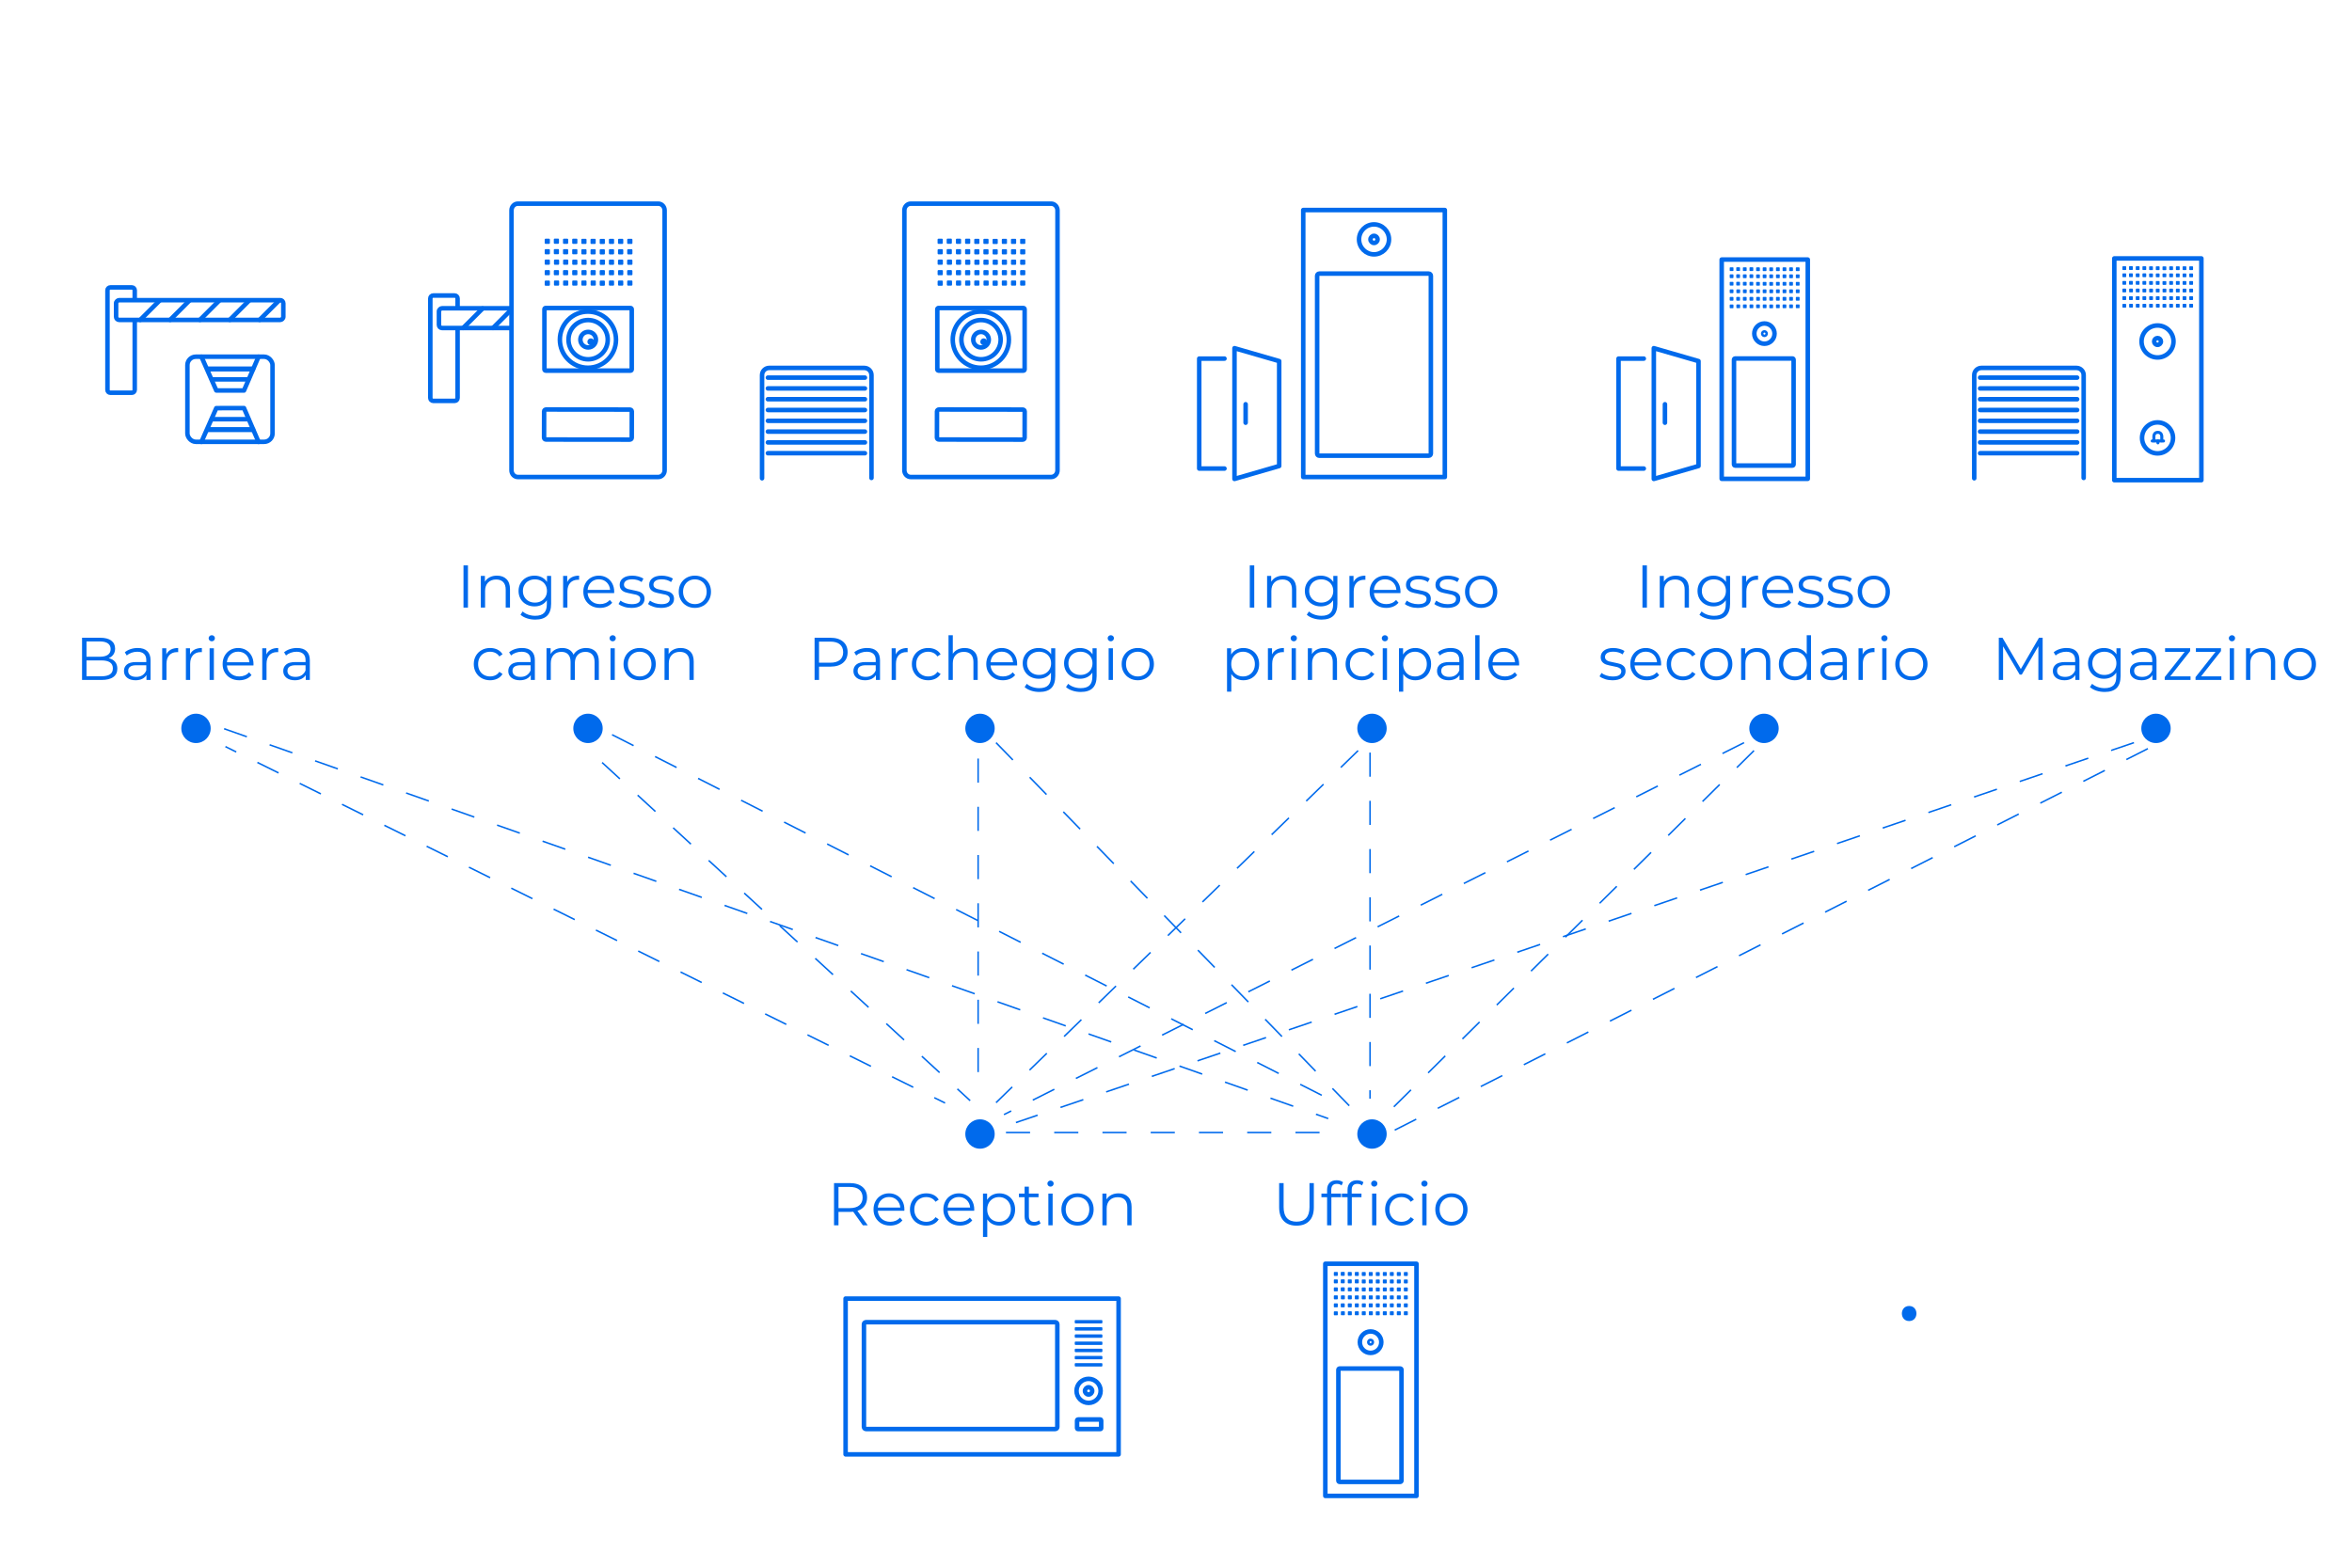 <?xml version="1.0" encoding="UTF-8"?>
<svg xmlns="http://www.w3.org/2000/svg" xmlns:xlink="http://www.w3.org/1999/xlink" width="780" height="520" viewBox="0 0 780 520">
  <defs>
    <style>
      .d, .e, .f, .g, .h, .i, .j {
        fill: none;
      }

      .k {
        fill: #006aec;
      }

      .e, .f, .g, .h, .i, .j {
        stroke: #006aec;
      }

      .e, .f, .i, .j {
        stroke-miterlimit: 10;
      }

      .e, .g, .h {
        stroke-linecap: round;
      }

      .f, .i, .j {
        stroke-width: .5px;
      }

      .g {
        stroke-width: 1.67px;
      }

      .g, .h {
        stroke-linejoin: round;
      }

      .h {
        stroke-width: 1.5px;
      }

      .i {
        stroke-dasharray: 8 8;
      }

      .l {
        clip-path: url(#b);
      }

      .j {
        stroke-dasharray: 7.83 7.83;
      }
    </style>
    <clipPath id="b">
      <rect class="d" x="132.87" y="81.37" width="36.45" height="56.05"></rect>
    </clipPath>
  </defs>
  <g id="a" data-name="Ebene 1">
    <g>
      <rect class="h" x="701.17" y="85.72" width="28.88" height="73.55"></rect>
      <path class="h" d="M715.51,107.96c2.93,0,5.3,2.38,5.3,5.3s-2.38,5.31-5.3,5.31-5.3-2.38-5.3-5.31,2.38-5.3,5.3-5.3Z"></path>
      <path class="h" d="M715.51,112.13c.63,0,1.13.51,1.13,1.13s-.51,1.13-1.13,1.13-1.13-.51-1.13-1.13.51-1.13,1.13-1.13Z"></path>
      <path class="h" d="M715.51,140.11c2.83,0,5.14,2.3,5.14,5.14s-2.31,5.14-5.14,5.14-5.14-2.31-5.14-5.14,2.31-5.14,5.14-5.14Z"></path>
      <g>
        <rect class="k" x="721.6" y="90.7" width="1.25" height="1.26" rx=".2" ry=".2"></rect>
        <rect class="k" x="721.6" y="93.22" width="1.25" height="1.26" rx=".2" ry=".2"></rect>
        <rect class="k" x="721.6" y="95.74" width="1.25" height="1.26" rx=".2" ry=".2"></rect>
        <rect class="k" x="721.6" y="98.26" width="1.25" height="1.26" rx=".2" ry=".2"></rect>
        <rect class="k" x="721.6" y="100.78" width="1.25" height="1.25" rx=".2" ry=".2"></rect>
        <rect class="k" x="719.39" y="90.7" width="1.26" height="1.26" rx=".2" ry=".2"></rect>
        <rect class="k" x="719.39" y="93.22" width="1.26" height="1.26" rx=".2" ry=".2"></rect>
        <rect class="k" x="719.39" y="95.74" width="1.26" height="1.26" rx=".2" ry=".2"></rect>
        <rect class="k" x="719.39" y="98.26" width="1.26" height="1.26" rx=".2" ry=".2"></rect>
        <rect class="k" x="719.39" y="100.78" width="1.26" height="1.25" rx=".2" ry=".2"></rect>
        <rect class="k" x="717.16" y="90.71" width="1.26" height="1.25" rx=".2" ry=".2"></rect>
        <rect class="k" x="717.18" y="95.74" width="1.25" height="1.26" rx=".2" ry=".2"></rect>
        <rect class="k" x="717.16" y="93.24" width="1.26" height="1.25" rx=".2" ry=".2"></rect>
        <rect class="k" x="717.16" y="98.26" width="1.26" height="1.26" rx=".2" ry=".2"></rect>
        <rect class="k" x="717.16" y="100.8" width="1.26" height="1.25" rx=".2" ry=".2"></rect>
        <rect class="k" x="714.97" y="100.78" width="1.25" height="1.25" rx=".2" ry=".2"></rect>
        <rect class="k" x="714.94" y="98.26" width="1.25" height="1.26" rx=".2" ry=".2"></rect>
        <rect class="k" x="714.94" y="95.74" width="1.25" height="1.26" rx=".2" ry=".2"></rect>
        <rect class="k" x="714.94" y="90.7" width="1.25" height="1.26" rx=".2" ry=".2"></rect>
        <rect class="k" x="714.94" y="93.22" width="1.25" height="1.26" rx=".2" ry=".2"></rect>
        <rect class="k" x="712.74" y="95.74" width="1.26" height="1.26" rx=".2" ry=".2"></rect>
        <rect class="k" x="712.74" y="98.26" width="1.26" height="1.26" rx=".2" ry=".2"></rect>
        <rect class="k" x="712.72" y="90.7" width="1.26" height="1.26" rx=".2" ry=".2"></rect>
        <rect class="k" x="712.72" y="93.22" width="1.26" height="1.26" rx=".2" ry=".2"></rect>
        <rect class="k" x="712.72" y="100.78" width="1.25" height="1.25" rx=".2" ry=".2"></rect>
        <rect class="k" x="710.51" y="90.67" width="1.25" height="1.26" rx=".2" ry=".2"></rect>
        <rect class="k" x="710.52" y="95.74" width="1.25" height="1.26" rx=".2" ry=".2"></rect>
        <rect class="k" x="710.51" y="93.2" width="1.25" height="1.26" rx=".2" ry=".2"></rect>
        <rect class="k" x="710.51" y="98.26" width="1.25" height="1.26" rx=".2" ry=".2"></rect>
        <rect class="k" x="710.52" y="100.78" width="1.25" height="1.25" rx=".2" ry=".2"></rect>
        <path class="k" d="M708.49,90.68h.86c.11,0,.2.09.2.2v.86c0,.11-.09.2-.2.2h-.86c-.11,0-.2-.09-.2-.2v-.86c0-.11.09-.2.2-.2Z"></path>
        <rect class="k" x="708.31" y="95.73" width="1.25" height="1.25" rx=".2" ry=".2"></rect>
        <rect class="k" x="708.29" y="93.2" width="1.25" height="1.26" rx=".2" ry=".2"></rect>
        <rect class="k" x="708.29" y="98.26" width="1.25" height="1.26" rx=".2" ry=".2"></rect>
        <rect class="k" x="708.31" y="100.78" width="1.25" height="1.25" rx=".2" ry=".2"></rect>
        <rect class="k" x="706.06" y="90.66" width="1.25" height="1.26" rx=".2" ry=".2"></rect>
        <rect class="k" x="706.1" y="95.73" width="1.25" height="1.25" rx=".2" ry=".2"></rect>
        <rect class="k" x="706.06" y="93.18" width="1.25" height="1.26" rx=".2" ry=".2"></rect>
        <rect class="k" x="706.06" y="98.26" width="1.25" height="1.26" rx=".2" ry=".2"></rect>
        <rect class="k" x="706.1" y="100.78" width="1.25" height="1.25" rx=".2" ry=".2"></rect>
        <path class="k" d="M704.06,90.68h.86c.11,0,.2.09.2.2v.86c0,.11-.09.2-.2.2h-.86c-.11,0-.2-.09-.2-.2v-.86c0-.11.09-.2.2-.2Z"></path>
        <rect class="k" x="703.86" y="93.2" width="1.25" height="1.26" rx=".2" ry=".2"></rect>
        <rect class="k" x="703.86" y="95.73" width="1.25" height="1.25" rx=".2" ry=".2"></rect>
        <rect class="k" x="703.86" y="98.26" width="1.25" height="1.26" rx=".2" ry=".2"></rect>
        <rect class="k" x="703.86" y="100.8" width="1.25" height="1.25" rx=".2" ry=".2"></rect>
        <rect class="k" x="723.82" y="100.78" width="1.25" height="1.25" rx=".2" ry=".2"></rect>
        <rect class="k" x="723.82" y="98.26" width="1.25" height="1.26" rx=".2" ry=".2"></rect>
        <rect class="k" x="723.82" y="95.74" width="1.25" height="1.26" rx=".2" ry=".2"></rect>
        <rect class="k" x="723.82" y="93.22" width="1.25" height="1.26" rx=".2" ry=".2"></rect>
        <rect class="k" x="723.82" y="90.7" width="1.25" height="1.26" rx=".2" ry=".2"></rect>
        <rect class="k" x="726.04" y="100.78" width="1.25" height="1.25" rx=".2" ry=".2"></rect>
        <rect class="k" x="726.04" y="98.26" width="1.25" height="1.26" rx=".2" ry=".2"></rect>
        <rect class="k" x="726.04" y="95.74" width="1.25" height="1.26" rx=".2" ry=".2"></rect>
        <rect class="k" x="726.04" y="93.22" width="1.25" height="1.26" rx=".2" ry=".2"></rect>
        <rect class="k" x="726.04" y="90.7" width="1.25" height="1.26" rx=".2" ry=".2"></rect>
        <rect class="k" x="721.6" y="88.33" width="1.25" height="1.26" rx=".2" ry=".2"></rect>
        <rect class="k" x="719.39" y="88.33" width="1.26" height="1.26" rx=".2" ry=".2"></rect>
        <rect class="k" x="717.16" y="88.35" width="1.26" height="1.25" rx=".2" ry=".2"></rect>
        <rect class="k" x="714.94" y="88.33" width="1.25" height="1.26" rx=".2" ry=".2"></rect>
        <rect class="k" x="712.72" y="88.33" width="1.26" height="1.26" rx=".2" ry=".2"></rect>
        <rect class="k" x="710.51" y="88.31" width="1.25" height="1.26" rx=".2" ry=".2"></rect>
        <path class="k" d="M708.49,88.31h.86c.11,0,.2.09.2.2v.86c0,.11-.09.2-.2.2h-.86c-.11,0-.2-.09-.2-.2v-.86c0-.11.09-.2.2-.2Z"></path>
        <rect class="k" x="706.06" y="88.29" width="1.25" height="1.26" rx=".2" ry=".2"></rect>
        <path class="k" d="M704.06,88.31h.86c.11,0,.2.09.2.2v.86c0,.11-.09.2-.2.2h-.86c-.11,0-.2-.09-.2-.2v-.86c0-.11.09-.2.2-.2Z"></path>
        <rect class="k" x="723.82" y="88.33" width="1.25" height="1.26" rx=".2" ry=".2"></rect>
        <rect class="k" x="726.04" y="88.33" width="1.25" height="1.26" rx=".2" ry=".2"></rect>
      </g>
      <g>
        <line class="e" x1="713.74" y1="146.27" x2="717.5" y2="146.27"></line>
        <path class="e" d="M714.3,146.22v-1.56s0-1.26,1.31-1.26,1.31,1.31,1.31,1.31v1.5"></path>
        <line class="e" x1="715.64" y1="146.28" x2="715.64" y2="146.9"></line>
      </g>
    </g>
    <g>
      <rect class="h" x="280.43" y="430.74" width="90.53" height="51.67"></rect>
      <path class="h" d="M365.01,461.35c0,2.2-1.79,3.99-4,3.99s-4-1.79-4-3.99,1.79-3.99,4-3.99,4,1.79,4,3.99Z"></path>
      <path class="h" d="M287.26,474.01c-.41,0-.75-.3-.75-.66v-34.13c0-.37.34-.66.75-.66h62.63c.41,0,.75.3.75.66v34.13c0,.37-.34.66-.75.66h-62.63Z"></path>
      <rect class="h" x="357.19" y="470.84" width="8" height="3.17" rx=".3" ry=".3"></rect>
      <path class="h" d="M361.01,462.56c-.66,0-1.2-.54-1.2-1.2s.54-1.2,1.2-1.2,1.2.54,1.2,1.2-.54,1.2-1.2,1.2Z"></path>
      <rect class="k" x="356.42" y="452.14" width="9.17" height="1.13" rx=".25" ry=".25"></rect>
      <rect class="k" x="356.42" y="437.85" width="9.17" height="1.13" rx=".25" ry=".25"></rect>
      <rect class="k" x="356.42" y="440.23" width="9.17" height="1.13" rx=".25" ry=".25"></rect>
      <rect class="k" x="356.42" y="442.61" width="9.17" height="1.13" rx=".25" ry=".25"></rect>
      <rect class="k" x="356.42" y="444.99" width="9.17" height="1.13" rx=".25" ry=".25"></rect>
      <rect class="k" x="356.42" y="447.37" width="9.17" height="1.13" rx=".25" ry=".25"></rect>
      <rect class="k" x="356.42" y="449.76" width="9.17" height="1.13" rx=".25" ry=".25"></rect>
    </g>
    <g>
      <path class="h" d="M432.2,69.67v88.55h46.95v-88.55h-46.95ZM455.67,74.43c2.74,0,4.97,2.23,4.97,4.97s-2.23,4.97-4.97,4.97-4.97-2.23-4.97-4.97,2.23-4.97,4.97-4.97ZM474.52,150.45c0,.39-.32.71-.71.71h-36.29c-.39,0-.71-.32-.71-.71v-58.98c0-.39.32-.71.71-.71h36.29c.39,0,.71.32.71.71v58.98Z"></path>
      <path class="h" d="M455.67,80.59c-.65,0-1.18-.53-1.18-1.18s.53-1.18,1.18-1.18,1.18.53,1.18,1.18-.53,1.18-1.18,1.18Z"></path>
    </g>
    <g>
      <rect class="h" x="439.52" y="419.19" width="30.23" height="77"></rect>
      <path class="h" d="M464.78,491.1c0,.24-.18.44-.39.44h-20.15c-.22,0-.39-.2-.39-.44v-36.72c0-.24.18-.44.39-.44h20.15c.22,0,.39.2.39.44v36.72Z"></path>
      <path class="h" d="M454.53,441.64c1.96,0,3.56,1.59,3.56,3.56s-1.59,3.56-3.56,3.56-3.56-1.6-3.56-3.56,1.59-3.56,3.56-3.56Z"></path>
      <path class="h" d="M454.53,444.77c.24,0,.43.19.43.43s-.19.43-.43.43-.43-.19-.43-.43.19-.43.43-.43Z"></path>
      <g>
        <rect class="k" x="460.91" y="424.4" width="1.31" height="1.31" rx=".21" ry=".21"></rect>
        <rect class="k" x="460.91" y="427.04" width="1.31" height="1.31" rx=".21" ry=".21"></rect>
        <rect class="k" x="460.91" y="429.68" width="1.31" height="1.31" rx=".21" ry=".21"></rect>
        <rect class="k" x="460.91" y="432.32" width="1.31" height="1.31" rx=".21" ry=".21"></rect>
        <path class="k" d="M461.12,434.95h.9c.11,0,.21.09.21.21v.9c0,.11-.09.21-.21.21h-.9c-.11,0-.21-.09-.21-.21v-.9c0-.11.09-.21.21-.21Z"></path>
        <rect class="k" x="458.59" y="424.4" width="1.31" height="1.31" rx=".21" ry=".21"></rect>
        <rect class="k" x="458.59" y="427.04" width="1.31" height="1.31" rx=".21" ry=".21"></rect>
        <rect class="k" x="458.59" y="429.68" width="1.31" height="1.31" rx=".21" ry=".21"></rect>
        <rect class="k" x="458.59" y="432.32" width="1.31" height="1.31" rx=".21" ry=".21"></rect>
        <path class="k" d="M458.8,434.95h.9c.11,0,.21.09.21.21v.9c0,.11-.09.21-.21.21h-.9c-.11,0-.21-.09-.21-.21v-.9c0-.11.09-.21.21-.21Z"></path>
        <rect class="k" x="456.26" y="424.41" width="1.31" height="1.31" rx=".21" ry=".21"></rect>
        <path class="k" d="M456.49,429.68h.9c.11,0,.21.09.21.21v.9c0,.11-.09.21-.21.21h-.9c-.11,0-.21-.09-.21-.21v-.9c0-.11.09-.21.21-.21Z"></path>
        <rect class="k" x="456.26" y="427.06" width="1.31" height="1.31" rx=".21" ry=".21"></rect>
        <rect class="k" x="456.26" y="432.32" width="1.31" height="1.31" rx=".21" ry=".21"></rect>
        <path class="k" d="M456.46,434.97h.9c.11,0,.21.09.21.21v.9c0,.11-.09.21-.21.21h-.9c-.11,0-.21-.09-.21-.21v-.9c0-.11.09-.21.21-.21Z"></path>
        <path class="k" d="M454.17,434.95h.9c.11,0,.21.09.21.21v.9c0,.11-.09.21-.21.21h-.9c-.11,0-.21-.09-.21-.21v-.9c0-.11.09-.21.21-.21Z"></path>
        <path class="k" d="M454.14,432.32h.9c.11,0,.21.09.21.21v.9c0,.11-.09.21-.21.21h-.9c-.11,0-.21-.09-.21-.21v-.9c0-.11.09-.21.21-.21Z"></path>
        <path class="k" d="M454.15,429.68h.9c.11,0,.21.09.21.21v.9c0,.11-.09.21-.21.21h-.9c-.11,0-.21-.09-.21-.21v-.9c0-.11.09-.21.21-.21Z"></path>
        <rect class="k" x="453.93" y="424.4" width="1.31" height="1.31" rx=".21" ry=".21"></rect>
        <rect class="k" x="453.93" y="427.04" width="1.31" height="1.31" rx=".21" ry=".21"></rect>
        <path class="k" d="M451.84,429.68h.9c.11,0,.21.09.21.21v.9c0,.11-.09.21-.21.21h-.9c-.11,0-.21-.09-.21-.21v-.9c0-.11.09-.21.21-.21Z"></path>
        <path class="k" d="M451.84,432.32h.9c.11,0,.21.09.21.21v.9c0,.11-.09.21-.21.21h-.9c-.11,0-.21-.09-.21-.21v-.9c0-.11.09-.21.21-.21Z"></path>
        <rect class="k" x="451.61" y="424.4" width="1.31" height="1.31" rx=".21" ry=".21"></rect>
        <rect class="k" x="451.61" y="427.04" width="1.31" height="1.31" rx=".21" ry=".21"></rect>
        <path class="k" d="M451.82,434.95h.9c.11,0,.21.09.21.21v.9c0,.11-.09.21-.21.21h-.9c-.11,0-.21-.09-.21-.21v-.9c0-.11.09-.21.21-.21Z"></path>
        <path class="k" d="M449.51,424.37h.9c.11,0,.21.09.21.21v.9c0,.11-.09.21-.21.21h-.9c-.11,0-.21-.09-.21-.21v-.9c0-.11.09-.21.21-.21Z"></path>
        <path class="k" d="M449.51,429.68h.9c.11,0,.21.09.21.21v.9c0,.11-.09.21-.21.21h-.9c-.11,0-.21-.09-.21-.21v-.9c0-.11.09-.21.21-.21Z"></path>
        <path class="k" d="M449.51,427.02h.9c.11,0,.21.09.21.21v.9c0,.11-.09.21-.21.21h-.9c-.11,0-.21-.09-.21-.21v-.9c0-.11.09-.21.21-.21Z"></path>
        <path class="k" d="M449.51,432.32h.9c.11,0,.21.09.21.21v.9c0,.11-.09.21-.21.21h-.9c-.11,0-.21-.09-.21-.21v-.9c0-.11.09-.21.21-.21Z"></path>
        <path class="k" d="M449.51,434.95h.9c.11,0,.21.09.21.21v.9c0,.11-.09.21-.21.21h-.9c-.11,0-.21-.09-.21-.21v-.9c0-.11.09-.21.21-.21Z"></path>
        <path class="k" d="M447.18,424.38h.9c.11,0,.21.09.21.21v.9c0,.11-.09.21-.21.21h-.9c-.11,0-.21-.09-.21-.21v-.9c0-.11.09-.21.21-.21Z"></path>
        <path class="k" d="M447.2,429.67h.9c.11,0,.21.09.21.21v.9c0,.11-.09.21-.21.21h-.9c-.11,0-.21-.09-.21-.21v-.9c0-.11.09-.21.21-.21Z"></path>
        <path class="k" d="M447.18,427.02h.9c.11,0,.21.09.21.21v.9c0,.11-.09.21-.21.21h-.9c-.11,0-.21-.09-.21-.21v-.9c0-.11.09-.21.21-.21Z"></path>
        <path class="k" d="M447.18,432.32h.9c.11,0,.21.09.21.21v.9c0,.11-.09.21-.21.21h-.9c-.11,0-.21-.09-.21-.21v-.9c0-.11.09-.21.21-.21Z"></path>
        <path class="k" d="M447.2,434.95h.9c.11,0,.21.09.21.21v.9c0,.11-.09.21-.21.21h-.9c-.11,0-.21-.09-.21-.21v-.9c0-.11.09-.21.21-.21Z"></path>
        <path class="k" d="M444.85,424.36h.9c.11,0,.21.09.21.21v.9c0,.11-.09.21-.21.21h-.9c-.11,0-.21-.09-.21-.21v-.9c0-.11.09-.21.21-.21Z"></path>
        <path class="k" d="M444.89,429.67h.9c.11,0,.21.09.21.21v.9c0,.11-.09.21-.21.21h-.9c-.11,0-.21-.09-.21-.21v-.9c0-.11.09-.21.21-.21Z"></path>
        <path class="k" d="M444.85,427h.9c.11,0,.21.09.21.21v.9c0,.11-.09.21-.21.21h-.9c-.11,0-.21-.09-.21-.21v-.9c0-.11.09-.21.21-.21Z"></path>
        <path class="k" d="M444.85,432.32h.9c.11,0,.21.09.21.21v.9c0,.11-.09.21-.21.21h-.9c-.11,0-.21-.09-.21-.21v-.9c0-.11.09-.21.21-.21Z"></path>
        <path class="k" d="M444.89,434.95h.9c.11,0,.21.09.21.21v.9c0,.11-.09.21-.21.21h-.9c-.11,0-.21-.09-.21-.21v-.9c0-.11.09-.21.21-.21Z"></path>
        <path class="k" d="M442.55,424.38h.9c.11,0,.21.09.21.21v.9c0,.11-.09.21-.21.21h-.9c-.11,0-.21-.09-.21-.21v-.9c0-.11.09-.21.21-.21Z"></path>
        <path class="k" d="M442.55,427.02h.9c.11,0,.21.09.21.21v.9c0,.11-.09.21-.21.21h-.9c-.11,0-.21-.09-.21-.21v-.9c0-.11.09-.21.21-.21Z"></path>
        <path class="k" d="M442.55,429.67h.9c.11,0,.21.09.21.21v.9c0,.11-.09.21-.21.21h-.9c-.11,0-.21-.09-.21-.21v-.9c0-.11.09-.21.21-.21Z"></path>
        <path class="k" d="M442.55,432.32h.9c.11,0,.21.09.21.21v.9c0,.11-.09.21-.21.21h-.9c-.11,0-.21-.09-.21-.21v-.9c0-.11.09-.21.21-.21Z"></path>
        <path class="k" d="M442.55,434.97h.9c.11,0,.21.09.21.21v.9c0,.11-.09.21-.21.21h-.9c-.11,0-.21-.09-.21-.21v-.9c0-.11.09-.21.21-.21Z"></path>
        <path class="k" d="M463.44,434.95h.9c.11,0,.21.09.21.21v.9c0,.11-.09.21-.21.21h-.9c-.11,0-.21-.09-.21-.21v-.9c0-.11.09-.21.21-.21Z"></path>
        <rect class="k" x="463.23" y="432.32" width="1.31" height="1.31" rx=".21" ry=".21"></rect>
        <rect class="k" x="463.23" y="429.68" width="1.31" height="1.31" rx=".21" ry=".21"></rect>
        <rect class="k" x="463.23" y="427.04" width="1.31" height="1.31" rx=".21" ry=".21"></rect>
        <rect class="k" x="463.23" y="424.4" width="1.31" height="1.31" rx=".21" ry=".21"></rect>
        <path class="k" d="M465.77,434.95h.9c.11,0,.21.09.21.21v.9c0,.11-.09.21-.21.21h-.9c-.11,0-.21-.09-.21-.21v-.9c0-.11.09-.21.21-.21Z"></path>
        <rect class="k" x="465.56" y="432.32" width="1.31" height="1.31" rx=".21" ry=".21"></rect>
        <rect class="k" x="465.56" y="429.68" width="1.31" height="1.31" rx=".21" ry=".21"></rect>
        <rect class="k" x="465.56" y="427.04" width="1.31" height="1.31" rx=".21" ry=".21"></rect>
        <rect class="k" x="465.56" y="424.4" width="1.31" height="1.31" rx=".21" ry=".21"></rect>
        <rect class="k" x="460.91" y="421.92" width="1.31" height="1.31" rx=".21" ry=".21"></rect>
        <rect class="k" x="458.59" y="421.92" width="1.31" height="1.31" rx=".21" ry=".21"></rect>
        <rect class="k" x="456.26" y="421.94" width="1.31" height="1.31" rx=".21" ry=".21"></rect>
        <rect class="k" x="453.93" y="421.92" width="1.31" height="1.31" rx=".21" ry=".21"></rect>
        <rect class="k" x="451.61" y="421.92" width="1.31" height="1.31" rx=".21" ry=".21"></rect>
        <path class="k" d="M449.51,421.9h.9c.11,0,.21.09.21.21v.9c0,.11-.09.21-.21.21h-.9c-.11,0-.21-.09-.21-.21v-.9c0-.11.09-.21.21-.21Z"></path>
        <path class="k" d="M447.18,421.9h.9c.11,0,.21.09.21.21v.9c0,.11-.09.21-.21.21h-.9c-.11,0-.21-.09-.21-.21v-.9c0-.11.09-.21.21-.21Z"></path>
        <path class="k" d="M444.85,421.88h.9c.11,0,.21.09.21.21v.9c0,.11-.09.21-.21.21h-.9c-.11,0-.21-.09-.21-.21v-.9c0-.11.09-.21.21-.21Z"></path>
        <path class="k" d="M442.55,421.9h.9c.11,0,.21.09.21.21v.9c0,.11-.09.21-.21.21h-.9c-.11,0-.21-.09-.21-.21v-.9c0-.11.09-.21.21-.21Z"></path>
        <rect class="k" x="463.23" y="421.92" width="1.31" height="1.31" rx=".21" ry=".21"></rect>
        <rect class="k" x="465.56" y="421.92" width="1.31" height="1.31" rx=".21" ry=".21"></rect>
      </g>
    </g>
    <g>
      <rect class="h" x="570.97" y="86.1" width="28.55" height="72.72"></rect>
      <path class="h" d="M594.82,154.01c0,.23-.17.42-.37.42h-19.03c-.2,0-.37-.19-.37-.42v-34.68c0-.23.17-.42.37-.42h19.03c.2,0,.37.19.37.42v34.68Z"></path>
      <path class="h" d="M585.14,107.3c1.85,0,3.36,1.51,3.36,3.36s-1.51,3.36-3.36,3.36-3.36-1.51-3.36-3.36,1.51-3.36,3.36-3.36Z"></path>
      <path class="h" d="M585.14,110.25c.22,0,.41.18.41.41s-.18.41-.41.41-.41-.18-.41-.41.18-.41.41-.41Z"></path>
      <g>
        <rect class="k" x="591.17" y="91.02" width="1.24" height="1.24" rx=".19" ry=".19"></rect>
        <rect class="k" x="591.17" y="93.51" width="1.24" height="1.24" rx=".19" ry=".19"></rect>
        <rect class="k" x="591.17" y="96" width="1.24" height="1.24" rx=".19" ry=".19"></rect>
        <rect class="k" x="591.17" y="98.49" width="1.24" height="1.24" rx=".19" ry=".19"></rect>
        <rect class="k" x="591.17" y="100.98" width="1.24" height="1.24" rx=".19" ry=".19"></rect>
        <rect class="k" x="588.98" y="91.02" width="1.24" height="1.24" rx=".19" ry=".19"></rect>
        <rect class="k" x="588.98" y="93.51" width="1.24" height="1.24" rx=".19" ry=".19"></rect>
        <rect class="k" x="588.98" y="96" width="1.24" height="1.24" rx=".19" ry=".19"></rect>
        <rect class="k" x="588.98" y="98.49" width="1.24" height="1.24" rx=".19" ry=".19"></rect>
        <rect class="k" x="588.98" y="100.98" width="1.24" height="1.24" rx=".19" ry=".19"></rect>
        <rect class="k" x="586.77" y="91.03" width="1.24" height="1.24" rx=".19" ry=".19"></rect>
        <rect class="k" x="586.79" y="96" width="1.24" height="1.24" rx=".19" ry=".19"></rect>
        <rect class="k" x="586.77" y="93.53" width="1.24" height="1.24" rx=".19" ry=".19"></rect>
        <rect class="k" x="586.77" y="98.49" width="1.24" height="1.24" rx=".19" ry=".19"></rect>
        <rect class="k" x="586.77" y="101" width="1.24" height="1.24" rx=".19" ry=".19"></rect>
        <rect class="k" x="584.6" y="100.98" width="1.24" height="1.24" rx=".19" ry=".19"></rect>
        <rect class="k" x="584.58" y="98.49" width="1.24" height="1.24" rx=".19" ry=".19"></rect>
        <rect class="k" x="584.58" y="96" width="1.24" height="1.24" rx=".19" ry=".19"></rect>
        <rect class="k" x="584.58" y="91.02" width="1.24" height="1.24" rx=".19" ry=".19"></rect>
        <rect class="k" x="584.58" y="93.51" width="1.24" height="1.24" rx=".19" ry=".19"></rect>
        <rect class="k" x="582.41" y="96" width="1.24" height="1.24" rx=".19" ry=".19"></rect>
        <rect class="k" x="582.41" y="98.49" width="1.24" height="1.24" rx=".19" ry=".19"></rect>
        <rect class="k" x="582.39" y="91.02" width="1.24" height="1.24" rx=".19" ry=".19"></rect>
        <rect class="k" x="582.39" y="93.51" width="1.24" height="1.24" rx=".19" ry=".19"></rect>
        <rect class="k" x="582.39" y="100.98" width="1.24" height="1.24" rx=".19" ry=".19"></rect>
        <rect class="k" x="580.2" y="90.99" width="1.24" height="1.24" rx=".19" ry=".19"></rect>
        <rect class="k" x="580.21" y="96" width="1.24" height="1.24" rx=".19" ry=".19"></rect>
        <rect class="k" x="580.2" y="93.49" width="1.24" height="1.24" rx=".19" ry=".19"></rect>
        <rect class="k" x="580.2" y="98.49" width="1.24" height="1.24" rx=".19" ry=".19"></rect>
        <rect class="k" x="580.21" y="100.98" width="1.24" height="1.24" rx=".19" ry=".19"></rect>
        <rect class="k" x="578" y="91" width="1.24" height="1.24" rx=".19" ry=".19"></rect>
        <rect class="k" x="578.02" y="95.99" width="1.24" height="1.24" rx=".19" ry=".19"></rect>
        <rect class="k" x="578" y="93.49" width="1.24" height="1.24" rx=".19" ry=".19"></rect>
        <rect class="k" x="578" y="98.49" width="1.24" height="1.24" rx=".19" ry=".19"></rect>
        <rect class="k" x="578.02" y="100.98" width="1.24" height="1.24" rx=".19" ry=".19"></rect>
        <rect class="k" x="575.8" y="90.98" width="1.24" height="1.24" rx=".19" ry=".19"></rect>
        <rect class="k" x="575.84" y="95.99" width="1.24" height="1.24" rx=".19" ry=".19"></rect>
        <rect class="k" x="575.8" y="93.47" width="1.24" height="1.24" rx=".19" ry=".19"></rect>
        <rect class="k" x="575.8" y="98.49" width="1.24" height="1.24" rx=".19" ry=".19"></rect>
        <rect class="k" x="575.84" y="100.98" width="1.24" height="1.24" rx=".19" ry=".19"></rect>
        <rect class="k" x="573.63" y="91" width="1.24" height="1.24" rx=".19" ry=".19"></rect>
        <rect class="k" x="573.63" y="93.49" width="1.24" height="1.24" rx=".19" ry=".19"></rect>
        <rect class="k" x="573.63" y="95.99" width="1.24" height="1.24" rx=".19" ry=".19"></rect>
        <rect class="k" x="573.63" y="98.49" width="1.24" height="1.24" rx=".19" ry=".19"></rect>
        <rect class="k" x="573.63" y="101" width="1.24" height="1.24" rx=".19" ry=".19"></rect>
        <rect class="k" x="593.36" y="100.98" width="1.24" height="1.24" rx=".19" ry=".19"></rect>
        <rect class="k" x="593.36" y="98.49" width="1.24" height="1.24" rx=".19" ry=".19"></rect>
        <rect class="k" x="593.36" y="96" width="1.24" height="1.24" rx=".19" ry=".19"></rect>
        <rect class="k" x="593.36" y="93.51" width="1.24" height="1.24" rx=".19" ry=".19"></rect>
        <rect class="k" x="593.36" y="91.02" width="1.24" height="1.24" rx=".19" ry=".19"></rect>
        <rect class="k" x="595.56" y="100.98" width="1.24" height="1.24" rx=".19" ry=".19"></rect>
        <rect class="k" x="595.56" y="98.49" width="1.24" height="1.24" rx=".19" ry=".19"></rect>
        <rect class="k" x="595.56" y="96" width="1.24" height="1.24" rx=".19" ry=".19"></rect>
        <rect class="k" x="595.56" y="93.51" width="1.24" height="1.24" rx=".19" ry=".19"></rect>
        <rect class="k" x="595.56" y="91.02" width="1.24" height="1.24" rx=".19" ry=".19"></rect>
        <rect class="k" x="591.17" y="88.68" width="1.24" height="1.24" rx=".19" ry=".19"></rect>
        <rect class="k" x="588.98" y="88.68" width="1.24" height="1.24" rx=".19" ry=".19"></rect>
        <rect class="k" x="586.77" y="88.69" width="1.24" height="1.24" rx=".19" ry=".19"></rect>
        <rect class="k" x="584.58" y="88.68" width="1.24" height="1.24" rx=".19" ry=".19"></rect>
        <rect class="k" x="582.39" y="88.68" width="1.24" height="1.24" rx=".19" ry=".19"></rect>
        <rect class="k" x="580.2" y="88.65" width="1.24" height="1.24" rx=".19" ry=".19"></rect>
        <rect class="k" x="578" y="88.66" width="1.24" height="1.24" rx=".19" ry=".19"></rect>
        <rect class="k" x="575.8" y="88.64" width="1.24" height="1.24" rx=".19" ry=".19"></rect>
        <rect class="k" x="573.63" y="88.66" width="1.24" height="1.24" rx=".19" ry=".19"></rect>
        <rect class="k" x="593.36" y="88.68" width="1.24" height="1.24" rx=".19" ry=".19"></rect>
        <rect class="k" x="595.56" y="88.68" width="1.24" height="1.24" rx=".19" ry=".19"></rect>
      </g>
    </g>
    <g>
      <path class="h" d="M326.63,113.37c0,.21-.17.39-.39.39s-.39-.17-.39-.39.17-.39.39-.39.39.17.39.39"></path>
      <path class="h" d="M348.59,67.55h-46.56c-1.16,0-2.11,1-2.11,2.22v86.23c0,1.22.95,2.22,2.11,2.22h46.56c1.16,0,2.11-1,2.11-2.22v-86.23c0-1.22-.94-2.22-2.11-2.22Z"></path>
      <rect class="k" x="335.27" y="79.2" width="1.72" height="1.72" rx=".27" ry=".27"></rect>
      <rect class="k" x="335.27" y="82.66" width="1.72" height="1.72" rx=".27" ry=".27"></rect>
      <rect class="k" x="335.27" y="86.12" width="1.72" height="1.72" rx=".27" ry=".27"></rect>
      <rect class="k" x="335.27" y="89.58" width="1.72" height="1.72" rx=".27" ry=".27"></rect>
      <rect class="k" x="335.27" y="93.03" width="1.72" height="1.72" rx=".27" ry=".27"></rect>
      <rect class="k" x="332.23" y="79.2" width="1.72" height="1.72" rx=".27" ry=".27"></rect>
      <rect class="k" x="332.23" y="82.66" width="1.72" height="1.72" rx=".27" ry=".27"></rect>
      <rect class="k" x="332.23" y="86.12" width="1.72" height="1.72" rx=".27" ry=".27"></rect>
      <rect class="k" x="332.23" y="89.58" width="1.72" height="1.72" rx=".27" ry=".27"></rect>
      <rect class="k" x="332.23" y="93.03" width="1.72" height="1.72" rx=".27" ry=".27"></rect>
      <rect class="k" x="329.17" y="79.22" width="1.72" height="1.72" rx=".27" ry=".27"></rect>
      <rect class="k" x="329.2" y="86.12" width="1.72" height="1.72" rx=".27" ry=".27"></rect>
      <rect class="k" x="329.17" y="82.68" width="1.72" height="1.72" rx=".27" ry=".27"></rect>
      <rect class="k" x="329.17" y="89.58" width="1.72" height="1.72" rx=".27" ry=".27"></rect>
      <rect class="k" x="329.17" y="93.06" width="1.72" height="1.72" rx=".27" ry=".27"></rect>
      <rect class="k" x="326.16" y="93.03" width="1.72" height="1.72" rx=".27" ry=".27"></rect>
      <rect class="k" x="326.13" y="89.58" width="1.72" height="1.72" rx=".27" ry=".27"></rect>
      <rect class="k" x="326.13" y="86.12" width="1.72" height="1.72" rx=".27" ry=".27"></rect>
      <rect class="k" x="326.12" y="79.2" width="1.72" height="1.72" rx=".27" ry=".27"></rect>
      <rect class="k" x="326.12" y="82.66" width="1.72" height="1.72" rx=".27" ry=".27"></rect>
      <rect class="k" x="323.12" y="86.12" width="1.72" height="1.72" rx=".27" ry=".27"></rect>
      <rect class="k" x="323.12" y="89.58" width="1.72" height="1.72" rx=".27" ry=".27"></rect>
      <rect class="k" x="323.09" y="79.2" width="1.72" height="1.72" rx=".27" ry=".27"></rect>
      <rect class="k" x="323.09" y="82.66" width="1.72" height="1.72" rx=".27" ry=".27"></rect>
      <rect class="k" x="323.09" y="93.03" width="1.72" height="1.72" rx=".27" ry=".27"></rect>
      <rect class="k" x="320.05" y="79.16" width="1.72" height="1.72" rx=".27" ry=".27"></rect>
      <rect class="k" x="320.07" y="86.12" width="1.72" height="1.72" rx=".27" ry=".27"></rect>
      <rect class="k" x="320.05" y="82.63" width="1.72" height="1.72" rx=".27" ry=".27"></rect>
      <rect class="k" x="320.05" y="89.58" width="1.72" height="1.72" rx=".27" ry=".27"></rect>
      <rect class="k" x="320.07" y="93.03" width="1.72" height="1.72" rx=".27" ry=".27"></rect>
      <path class="k" d="M317.28,79.17h1.18c.15,0,.27.12.27.27v1.18c0,.15-.12.27-.27.27h-1.18c-.15,0-.27-.12-.27-.27v-1.18c0-.15.12-.27.27-.27Z"></path>
      <rect class="k" x="317.03" y="86.1" width="1.72" height="1.72" rx=".27" ry=".27"></rect>
      <path class="k" d="M317.28,82.64h1.18c.15,0,.27.12.27.27v1.18c0,.15-.12.27-.27.27h-1.18c-.15,0-.27-.12-.27-.27v-1.18c0-.15.12-.27.27-.27Z"></path>
      <rect class="k" x="317.01" y="89.58" width="1.72" height="1.72" rx=".27" ry=".27"></rect>
      <rect class="k" x="317.03" y="93.03" width="1.72" height="1.72" rx=".27" ry=".27"></rect>
      <rect class="k" x="313.95" y="79.14" width="1.72" height="1.72" rx=".27" ry=".27"></rect>
      <rect class="k" x="314" y="86.1" width="1.72" height="1.72" rx=".27" ry=".27"></rect>
      <rect class="k" x="313.95" y="82.61" width="1.72" height="1.72" rx=".27" ry=".27"></rect>
      <rect class="k" x="313.95" y="89.58" width="1.72" height="1.72" rx=".27" ry=".27"></rect>
      <rect class="k" x="314" y="93.03" width="1.72" height="1.72" rx=".27" ry=".27"></rect>
      <path class="k" d="M311.2,79.17h1.18c.15,0,.27.12.27.27v1.18c0,.15-.12.27-.27.27h-1.18c-.15,0-.27-.12-.27-.27v-1.18c0-.15.12-.27.27-.27Z"></path>
      <rect class="k" x="310.94" y="82.64" width="1.72" height="1.72" rx=".27" ry=".27"></rect>
      <rect class="k" x="310.94" y="86.1" width="1.72" height="1.72" rx=".27" ry=".27"></rect>
      <rect class="k" x="310.94" y="89.58" width="1.72" height="1.72" rx=".27" ry=".27"></rect>
      <rect class="k" x="310.94" y="93.06" width="1.72" height="1.72" rx=".27" ry=".27"></rect>
      <rect class="h" x="310.84" y="102.16" width="28.96" height="20.78" rx=".41" ry=".41"></rect>
      <path class="h" d="M339.8,145.21c0,.34-.3.61-.66.61l-27.74-.03c-.38,0-.68-.27-.68-.61l.02-8.74c0-.33.31-.61.68-.61l27.74.03c.36,0,.66.27.66.61l-.02,8.74Z"></path>
      <rect class="k" x="338.31" y="93.03" width="1.72" height="1.72" rx=".27" ry=".27"></rect>
      <rect class="k" x="338.31" y="89.58" width="1.72" height="1.72" rx=".27" ry=".27"></rect>
      <rect class="k" x="338.31" y="86.12" width="1.72" height="1.72" rx=".27" ry=".27"></rect>
      <rect class="k" x="338.31" y="82.66" width="1.72" height="1.72" rx=".27" ry=".27"></rect>
      <rect class="k" x="338.31" y="79.2" width="1.72" height="1.72" rx=".27" ry=".27"></rect>
      <path class="h" d="M325.27,103.36c-5.14,0-9.31,4.18-9.31,9.31s4.18,9.31,9.31,9.31,9.31-4.18,9.31-9.31-4.18-9.31-9.31-9.31Z"></path>
      <path class="h" d="M325.34,106.16c-3.59,0-6.51,2.92-6.51,6.51s2.92,6.51,6.51,6.51,6.51-2.92,6.51-6.51-2.92-6.51-6.51-6.51Z"></path>
      <path class="h" d="M325.34,115.25c-1.42,0-2.58-1.15-2.58-2.58s1.15-2.58,2.58-2.58,2.58,1.15,2.58,2.58-1.15,2.58-2.58,2.58Z"></path>
    </g>
    <g>
      <path class="h" d="M196.33,113.37c0,.21-.17.39-.39.39s-.39-.17-.39-.39.17-.39.39-.39.39.17.39.39"></path>
      <path class="h" d="M218.3,67.55h-46.56c-1.16,0-2.11,1-2.11,2.22v86.23c0,1.22.95,2.22,2.11,2.22h46.56c1.16,0,2.11-1,2.11-2.22v-86.23c0-1.22-.94-2.22-2.11-2.22Z"></path>
      <rect class="k" x="204.98" y="79.2" width="1.72" height="1.72" rx=".27" ry=".27"></rect>
      <rect class="k" x="204.98" y="82.66" width="1.72" height="1.72" rx=".27" ry=".27"></rect>
      <rect class="k" x="204.98" y="86.12" width="1.72" height="1.72" rx=".27" ry=".27"></rect>
      <rect class="k" x="204.98" y="89.58" width="1.72" height="1.72" rx=".27" ry=".27"></rect>
      <rect class="k" x="204.98" y="93.03" width="1.72" height="1.72" rx=".27" ry=".27"></rect>
      <rect class="k" x="201.93" y="79.2" width="1.72" height="1.72" rx=".27" ry=".27"></rect>
      <rect class="k" x="201.93" y="82.66" width="1.72" height="1.72" rx=".27" ry=".27"></rect>
      <rect class="k" x="201.93" y="86.12" width="1.72" height="1.72" rx=".27" ry=".27"></rect>
      <rect class="k" x="201.93" y="89.58" width="1.72" height="1.72" rx=".27" ry=".27"></rect>
      <rect class="k" x="201.93" y="93.03" width="1.72" height="1.72" rx=".27" ry=".27"></rect>
      <rect class="k" x="198.88" y="79.22" width="1.72" height="1.72" rx=".27" ry=".27"></rect>
      <rect class="k" x="198.91" y="86.12" width="1.72" height="1.72" rx=".27" ry=".27"></rect>
      <rect class="k" x="198.88" y="82.68" width="1.72" height="1.72" rx=".27" ry=".27"></rect>
      <rect class="k" x="198.88" y="89.58" width="1.72" height="1.72" rx=".27" ry=".27"></rect>
      <rect class="k" x="198.88" y="93.06" width="1.72" height="1.72" rx=".27" ry=".27"></rect>
      <rect class="k" x="195.87" y="93.03" width="1.72" height="1.72" rx=".27" ry=".27"></rect>
      <rect class="k" x="195.84" y="89.58" width="1.72" height="1.72" rx=".27" ry=".27"></rect>
      <rect class="k" x="195.84" y="86.12" width="1.72" height="1.72" rx=".27" ry=".27"></rect>
      <rect class="k" x="195.83" y="79.2" width="1.72" height="1.72" rx=".27" ry=".27"></rect>
      <rect class="k" x="195.83" y="82.66" width="1.72" height="1.72" rx=".27" ry=".27"></rect>
      <rect class="k" x="192.82" y="86.12" width="1.72" height="1.72" rx=".27" ry=".27"></rect>
      <rect class="k" x="192.82" y="89.58" width="1.72" height="1.72" rx=".27" ry=".27"></rect>
      <rect class="k" x="192.79" y="79.2" width="1.72" height="1.72" rx=".27" ry=".27"></rect>
      <rect class="k" x="192.79" y="82.66" width="1.72" height="1.72" rx=".27" ry=".27"></rect>
      <rect class="k" x="192.79" y="93.03" width="1.72" height="1.72" rx=".27" ry=".27"></rect>
      <rect class="k" x="189.76" y="79.16" width="1.72" height="1.72" rx=".27" ry=".27"></rect>
      <rect class="k" x="189.77" y="86.12" width="1.72" height="1.72" rx=".27" ry=".27"></rect>
      <rect class="k" x="189.76" y="82.63" width="1.72" height="1.72" rx=".27" ry=".27"></rect>
      <rect class="k" x="189.76" y="89.58" width="1.72" height="1.72" rx=".27" ry=".27"></rect>
      <rect class="k" x="189.77" y="93.03" width="1.72" height="1.72" rx=".27" ry=".27"></rect>
      <path class="k" d="M186.98,79.17h1.18c.15,0,.27.12.27.27v1.18c0,.15-.12.27-.27.27h-1.18c-.15,0-.27-.12-.27-.27v-1.18c0-.15.12-.27.27-.27Z"></path>
      <rect class="k" x="186.74" y="86.1" width="1.72" height="1.72" rx=".27" ry=".27"></rect>
      <path class="k" d="M186.98,82.64h1.18c.15,0,.27.12.27.27v1.18c0,.15-.12.27-.27.27h-1.18c-.15,0-.27-.12-.27-.27v-1.18c0-.15.12-.27.27-.27Z"></path>
      <rect class="k" x="186.71" y="89.58" width="1.72" height="1.72" rx=".27" ry=".27"></rect>
      <rect class="k" x="186.74" y="93.03" width="1.72" height="1.72" rx=".27" ry=".27"></rect>
      <rect class="k" x="183.66" y="79.14" width="1.72" height="1.72" rx=".27" ry=".27"></rect>
      <rect class="k" x="183.71" y="86.1" width="1.72" height="1.72" rx=".27" ry=".27"></rect>
      <rect class="k" x="183.66" y="82.61" width="1.72" height="1.72" rx=".27" ry=".27"></rect>
      <rect class="k" x="183.66" y="89.58" width="1.72" height="1.72" rx=".27" ry=".27"></rect>
      <rect class="k" x="183.71" y="93.03" width="1.72" height="1.72" rx=".27" ry=".27"></rect>
      <path class="k" d="M180.91,79.17h1.18c.15,0,.27.12.27.27v1.18c0,.15-.12.27-.27.27h-1.18c-.15,0-.27-.12-.27-.27v-1.18c0-.15.12-.27.27-.27Z"></path>
      <path class="k" d="M180.91,82.64h1.18c.15,0,.27.12.27.27v1.18c0,.15-.12.27-.27.27h-1.18c-.15,0-.27-.12-.27-.27v-1.18c0-.15.12-.27.27-.27Z"></path>
      <rect class="k" x="180.64" y="86.1" width="1.72" height="1.72" rx=".27" ry=".27"></rect>
      <rect class="k" x="180.64" y="89.58" width="1.72" height="1.72" rx=".27" ry=".27"></rect>
      <rect class="k" x="180.64" y="93.06" width="1.72" height="1.72" rx=".27" ry=".27"></rect>
      <rect class="h" x="180.55" y="102.16" width="28.96" height="20.78" rx=".41" ry=".41"></rect>
      <path class="h" d="M209.51,145.21c0,.34-.3.61-.66.61l-27.74-.03c-.38,0-.68-.27-.68-.61l.02-8.74c0-.33.31-.61.68-.61l27.74.03c.36,0,.66.27.66.61l-.02,8.74Z"></path>
      <rect class="k" x="208.02" y="93.03" width="1.72" height="1.72" rx=".27" ry=".27"></rect>
      <rect class="k" x="208.02" y="89.58" width="1.72" height="1.72" rx=".27" ry=".27"></rect>
      <rect class="k" x="208.02" y="86.12" width="1.72" height="1.72" rx=".27" ry=".27"></rect>
      <rect class="k" x="208.02" y="82.66" width="1.72" height="1.72" rx=".27" ry=".27"></rect>
      <rect class="k" x="208.02" y="79.2" width="1.72" height="1.72" rx=".27" ry=".27"></rect>
      <path class="h" d="M194.98,103.36c-5.14,0-9.31,4.18-9.31,9.31s4.18,9.31,9.31,9.31,9.31-4.18,9.31-9.31-4.18-9.31-9.31-9.31Z"></path>
      <path class="h" d="M195.04,106.16c-3.59,0-6.51,2.92-6.51,6.51s2.92,6.51,6.51,6.51,6.51-2.92,6.51-6.51-2.92-6.51-6.51-6.51Z"></path>
      <path class="h" d="M195.05,115.25c-1.42,0-2.58-1.15-2.58-2.58s1.15-2.58,2.58-2.58,2.58,1.15,2.58,2.58-1.15,2.58-2.58,2.58Z"></path>
    </g>
    <g>
      <polygon class="h" points="424.22 154.57 424.11 154.6 409.4 158.86 409.4 115.49 424.22 119.78 424.22 154.57"></polygon>
      <line class="h" x1="413.09" y1="134.09" x2="413.09" y2="140.21"></line>
      <polyline class="h" points="406.08 155.42 397.7 155.42 397.7 118.95 406.08 118.95"></polyline>
    </g>
    <g>
      <polygon class="h" points="563.28 154.57 563.17 154.6 548.46 158.86 548.46 115.49 563.28 119.78 563.28 154.57"></polygon>
      <line class="h" x1="552.15" y1="134.09" x2="552.15" y2="140.21"></line>
      <polyline class="h" points="545.14 155.42 536.76 155.42 536.76 118.95 545.14 118.95"></polyline>
    </g>
    <g>
      <rect class="h" x="62.15" y="118.32" width="28.23" height="28.23" rx="2.78" ry="2.78"></rect>
      <g>
        <polyline class="h" points="66.8 146.58 71.73 135.38 80.91 135.36 85.74 146.58"></polyline>
        <line class="h" x1="70.27" y1="139.05" x2="82.35" y2="139.05"></line>
        <line class="g" x1="68.93" y1="142.5" x2="83.83" y2="142.5"></line>
      </g>
      <g>
        <polyline class="h" points="66.8 118.32 71.73 129.51 80.91 129.53 85.74 118.32"></polyline>
        <line class="h" x1="70.27" y1="125.84" x2="82.35" y2="125.84"></line>
        <line class="g" x1="68.93" y1="122.39" x2="83.83" y2="122.39"></line>
      </g>
    </g>
    <g>
      <rect class="h" x="62.95" y="75.12" width="6.56" height="55.46" rx="1.04" ry="1.04" transform="translate(169.08 36.61) rotate(90)"></rect>
      <line class="h" x1="52.97" y1="99.65" x2="46.52" y2="106.1"></line>
      <line class="h" x1="62.86" y1="99.65" x2="56.42" y2="106.1"></line>
      <line class="h" x1="72.76" y1="99.65" x2="66.31" y2="106.1"></line>
      <line class="h" x1="82.65" y1="99.65" x2="76.21" y2="106.1"></line>
      <line class="h" x1="92.55" y1="99.65" x2="86.1" y2="106.1"></line>
      <path class="h" d="M44.68,106.59v22.72c0,.54-.43.97-.97.97h-7.1c-.54,0-.97-.43-.97-.97v-33.01c0-.54.43-.97.97-.97h7.1c.54,0,.97.43.97.97v2.86"></path>
    </g>
    <circle class="k" cx="65" cy="241.6" r="4.87"></circle>
    <circle class="k" cx="195" cy="241.6" r="4.87"></circle>
    <circle class="k" cx="325" cy="241.6" r="4.87"></circle>
    <circle class="k" cx="455" cy="241.6" r="4.87"></circle>
    <circle class="k" cx="325" cy="376.15" r="4.87"></circle>
    <circle class="k" cx="455" cy="376.15" r="4.87"></circle>
    <circle class="k" cx="585" cy="241.6" r="4.87"></circle>
    <circle class="k" cx="715" cy="241.6" r="4.87"></circle>
    <g>
      <line class="f" x1="74.76" y1="247.65" x2="78.35" y2="249.43"></line>
      <line class="j" x1="85.36" y1="252.9" x2="306.34" y2="362.36"></line>
      <line class="f" x1="309.84" y1="364.1" x2="313.43" y2="365.87"></line>
    </g>
    <line class="i" x1="199.68" y1="252.93" x2="321.74" y2="365.09"></line>
    <line class="i" x1="324.38" y1="251.61" x2="324.38" y2="362.45"></line>
    <line class="i" x1="450.39" y1="248.98" x2="330.32" y2="365.75"></line>
    <line class="i" x1="578.38" y1="246.34" x2="332.95" y2="369.71"></line>
    <line class="i" x1="707.69" y1="246.34" x2="336.91" y2="372.35"></line>
    <line class="i" x1="333.61" y1="375.65" x2="443.79" y2="375.65"></line>
    <line class="i" x1="74.33" y1="241.72" x2="440.49" y2="371.03"></line>
    <line class="i" x1="202.98" y1="243.7" x2="444.45" y2="366.41"></line>
    <line class="i" x1="330.32" y1="246.34" x2="447.75" y2="367.07"></line>
    <line class="i" x1="454.35" y1="249.63" x2="454.35" y2="364.43"></line>
    <line class="i" x1="581.68" y1="248.98" x2="460.29" y2="369.05"></line>
    <line class="i" x1="712.31" y1="248.32" x2="462.27" y2="374.99"></line>
    <path class="k" d="M633.14,438.19c3.22,0,3.22-5,0-5s-3.22,5,0,5h0Z"></path>
    <g class="l">
      <g>
        <rect class="h" x="170.02" y="77.81" width="6.56" height="55.46" rx="1.04" ry="1.04" transform="translate(278.84 -67.77) rotate(90)"></rect>
        <line class="h" x1="160.04" y1="102.34" x2="153.59" y2="108.79"></line>
        <line class="h" x1="169.93" y1="102.34" x2="163.49" y2="108.79"></line>
        <line class="h" x1="179.83" y1="102.34" x2="173.38" y2="108.79"></line>
        <line class="h" x1="189.72" y1="102.34" x2="183.28" y2="108.79"></line>
        <line class="h" x1="199.62" y1="102.34" x2="193.17" y2="108.79"></line>
        <path class="h" d="M151.75,109.28v22.72c0,.54-.43.97-.97.97h-7.1c-.54,0-.97-.43-.97-.97v-33.01c0-.54.43-.97.97-.97h7.1c.54,0,.97.43.97.97v2.86"></path>
      </g>
    </g>
    <g>
      <path class="h" d="M252.72,158.64s0-.07,0-.11v-34.11c0-1.31,1.06-2.38,2.38-2.38h31.53c1.31,0,2.38,1.06,2.38,2.38v34.11"></path>
      <line class="h" x1="254.66" y1="125.26" x2="286.84" y2="125.26"></line>
      <line class="h" x1="254.66" y1="128.84" x2="286.84" y2="128.84"></line>
      <line class="h" x1="254.66" y1="132.42" x2="286.84" y2="132.42"></line>
      <line class="h" x1="254.66" y1="136" x2="286.84" y2="136"></line>
      <line class="h" x1="254.66" y1="139.58" x2="286.84" y2="139.58"></line>
      <line class="h" x1="254.66" y1="143.16" x2="286.84" y2="143.16"></line>
      <line class="h" x1="254.66" y1="146.75" x2="286.84" y2="146.75"></line>
      <line class="h" x1="254.66" y1="150.33" x2="286.84" y2="150.33"></line>
    </g>
    <g>
      <path class="h" d="M654.72,158.64s0-.07,0-.11v-34.11c0-1.31,1.06-2.38,2.38-2.38h31.53c1.31,0,2.38,1.06,2.38,2.38v34.11"></path>
      <line class="h" x1="656.66" y1="125.26" x2="688.84" y2="125.26"></line>
      <line class="h" x1="656.66" y1="128.84" x2="688.84" y2="128.84"></line>
      <line class="h" x1="656.66" y1="132.42" x2="688.84" y2="132.42"></line>
      <line class="h" x1="656.66" y1="136" x2="688.84" y2="136"></line>
      <line class="h" x1="656.66" y1="139.58" x2="688.84" y2="139.58"></line>
      <line class="h" x1="656.66" y1="143.16" x2="688.84" y2="143.16"></line>
      <line class="h" x1="656.66" y1="146.75" x2="688.84" y2="146.75"></line>
      <line class="h" x1="656.66" y1="150.33" x2="688.84" y2="150.33"></line>
    </g>
  </g>
  <g id="c" data-name="IT">
    <g>
      <path class="k" d="M38.16,219.51c.5.59.75,1.36.75,2.29,0,1.2-.44,2.12-1.33,2.77-.89.65-2.2.97-3.93.97h-6.44v-14h6.04c1.56,0,2.77.31,3.63.94.86.63,1.29,1.51,1.29,2.66,0,.77-.19,1.43-.57,1.97s-.9.94-1.57,1.21c.92.2,1.63.6,2.13,1.19ZM28.69,212.76v5.08h4.46c1.13,0,2.01-.22,2.62-.65.61-.43.92-1.06.92-1.89s-.31-1.46-.92-1.89-1.49-.65-2.62-.65h-4.46ZM36.47,223.68c.64-.43.96-1.09.96-2,0-1.75-1.27-2.62-3.8-2.62h-4.94v5.26h4.94c1.25,0,2.2-.21,2.84-.64Z"></path>
      <path class="k" d="M48.83,215.97c.73.69,1.1,1.7,1.1,3.05v6.52h-1.36v-1.64c-.32.55-.79.97-1.41,1.28s-1.36.46-2.21.46c-1.17,0-2.11-.28-2.8-.84-.69-.56-1.04-1.3-1.04-2.22s.32-1.61.97-2.16c.65-.55,1.68-.82,3.09-.82h3.34v-.64c0-.91-.25-1.6-.76-2.07-.51-.47-1.25-.71-2.22-.71-.67,0-1.31.11-1.92.33-.61.22-1.14.52-1.58.91l-.64-1.06c.53-.45,1.17-.8,1.92-1.05.75-.25,1.53-.37,2.36-.37,1.37,0,2.43.34,3.16,1.03ZM47.23,223.97c.57-.37,1-.9,1.28-1.59v-1.72h-3.3c-1.8,0-2.7.63-2.7,1.88,0,.61.23,1.1.7,1.45.47.35,1.12.53,1.96.53s1.49-.18,2.06-.55Z"></path>
      <path class="k" d="M56.64,215.48c.66-.36,1.48-.54,2.45-.54v1.38l-.34-.02c-1.11,0-1.97.34-2.6,1.02-.63.68-.94,1.63-.94,2.86v5.36h-1.42v-10.52h1.36v2.06c.33-.71.83-1.24,1.49-1.6Z"></path>
      <path class="k" d="M64.5,215.48c.66-.36,1.48-.54,2.45-.54v1.38l-.34-.02c-1.11,0-1.97.34-2.6,1.02-.63.68-.94,1.63-.94,2.86v5.36h-1.42v-10.52h1.36v2.06c.33-.71.83-1.24,1.49-1.6Z"></path>
      <path class="k" d="M69.49,212.42c-.2-.2-.3-.44-.3-.72s.1-.5.3-.7.45-.3.74-.3.54.1.74.29c.2.19.3.42.3.69,0,.29-.1.54-.3.74-.2.2-.45.3-.74.3s-.54-.1-.74-.3ZM69.51,215.02h1.42v10.52h-1.42v-10.52Z"></path>
      <path class="k" d="M84.05,220.72h-8.8c.08,1.09.5,1.98,1.26,2.65.76.67,1.72,1.01,2.88,1.01.65,0,1.25-.12,1.8-.35s1.02-.58,1.42-1.03l.8.92c-.47.56-1.05.99-1.75,1.28s-1.47.44-2.31.44c-1.08,0-2.04-.23-2.87-.69s-1.48-1.1-1.95-1.91c-.47-.81-.7-1.73-.7-2.76s.22-1.95.67-2.76c.45-.81,1.06-1.45,1.84-1.9.78-.45,1.66-.68,2.63-.68s1.85.23,2.62.68c.77.45,1.38,1.08,1.82,1.89s.66,1.73.66,2.77l-.02.44ZM76.42,217.13c-.69.65-1.08,1.49-1.17,2.53h7.46c-.09-1.04-.48-1.88-1.17-2.53-.69-.65-1.54-.97-2.57-.97s-1.86.32-2.55.97Z"></path>
      <path class="k" d="M89.82,215.48c.66-.36,1.48-.54,2.45-.54v1.38l-.34-.02c-1.11,0-1.97.34-2.6,1.02-.63.68-.94,1.63-.94,2.86v5.36h-1.42v-10.52h1.36v2.06c.33-.71.83-1.24,1.49-1.6Z"></path>
      <path class="k" d="M101.65,215.97c.73.69,1.1,1.7,1.1,3.05v6.52h-1.36v-1.64c-.32.55-.79.97-1.41,1.28s-1.36.46-2.21.46c-1.17,0-2.11-.28-2.8-.84-.69-.56-1.04-1.3-1.04-2.22s.32-1.61.97-2.16c.65-.55,1.68-.82,3.09-.82h3.34v-.64c0-.91-.25-1.6-.76-2.07-.51-.47-1.25-.71-2.22-.71-.67,0-1.31.11-1.92.33-.61.22-1.14.52-1.58.91l-.64-1.06c.53-.45,1.17-.8,1.92-1.05.75-.25,1.53-.37,2.36-.37,1.37,0,2.43.34,3.16,1.03ZM100.05,223.97c.57-.37,1-.9,1.28-1.59v-1.72h-3.3c-1.8,0-2.7.63-2.7,1.88,0,.61.23,1.1.7,1.45.47.35,1.12.53,1.96.53s1.49-.18,2.06-.55Z"></path>
    </g>
    <g>
      <path class="k" d="M279.58,212.82c1.01.85,1.52,2.03,1.52,3.52s-.51,2.66-1.52,3.51c-1.01.85-2.41,1.27-4.2,1.27h-3.76v4.42h-1.48v-14h5.24c1.79,0,3.19.43,4.2,1.28ZM278.52,218.91c.73-.61,1.1-1.46,1.1-2.57s-.37-2-1.1-2.61c-.73-.61-1.79-.91-3.18-.91h-3.72v7h3.72c1.39,0,2.45-.3,3.18-.91Z"></path>
      <path class="k" d="M290.74,215.97c.73.69,1.1,1.7,1.1,3.05v6.52h-1.36v-1.64c-.32.55-.79.97-1.41,1.28s-1.36.46-2.21.46c-1.17,0-2.11-.28-2.8-.84-.69-.56-1.04-1.3-1.04-2.22s.32-1.61.97-2.16c.65-.55,1.68-.82,3.09-.82h3.34v-.64c0-.91-.25-1.6-.76-2.07s-1.25-.71-2.22-.71c-.67,0-1.31.11-1.92.33-.61.22-1.14.52-1.58.91l-.64-1.06c.53-.45,1.17-.8,1.92-1.05.75-.25,1.53-.37,2.36-.37,1.37,0,2.43.34,3.16,1.03ZM289.14,223.97c.57-.37,1-.9,1.28-1.59v-1.72h-3.3c-1.8,0-2.7.63-2.7,1.88,0,.61.23,1.1.7,1.45.47.35,1.12.53,1.96.53s1.49-.18,2.06-.55Z"></path>
      <path class="k" d="M298.55,215.48c.66-.36,1.48-.54,2.45-.54v1.38l-.34-.02c-1.11,0-1.97.34-2.6,1.02-.63.68-.94,1.63-.94,2.86v5.36h-1.42v-10.52h1.36v2.06c.33-.71.83-1.24,1.49-1.6Z"></path>
      <path class="k" d="M305.03,224.96c-.82-.45-1.46-1.09-1.93-1.91-.47-.82-.7-1.74-.7-2.77s.23-1.95.7-2.76c.47-.81,1.11-1.45,1.93-1.9s1.75-.68,2.79-.68c.91,0,1.72.18,2.43.53.71.35,1.28.87,1.69,1.55l-1.06.72c-.35-.52-.79-.91-1.32-1.17-.53-.26-1.11-.39-1.74-.39-.76,0-1.44.17-2.05.51-.61.34-1.08.82-1.42,1.45-.34.63-.51,1.34-.51,2.14s.17,1.53.51,2.15c.34.62.81,1.1,1.42,1.44.61.34,1.29.51,2.05.51.63,0,1.21-.13,1.74-.38.53-.25.97-.64,1.32-1.16l1.06.72c-.41.68-.98,1.2-1.7,1.55-.72.35-1.53.53-2.42.53-1.04,0-1.97-.23-2.79-.68Z"></path>
      <path class="k" d="M323.07,216.09c.78.77,1.17,1.88,1.17,3.35v6.1h-1.42v-5.96c0-1.09-.27-1.93-.82-2.5s-1.33-.86-2.34-.86c-1.13,0-2.03.34-2.69,1.01-.66.67-.99,1.6-.99,2.79v5.52h-1.42v-14.84h1.42v6.16c.39-.61.92-1.09,1.6-1.42.68-.33,1.46-.5,2.34-.5,1.32,0,2.37.38,3.15,1.15Z"></path>
      <path class="k" d="M337.3,220.72h-8.8c.08,1.09.5,1.98,1.26,2.65s1.72,1.01,2.88,1.01c.65,0,1.25-.12,1.8-.35s1.02-.58,1.42-1.03l.8.92c-.47.56-1.05.99-1.75,1.28s-1.47.44-2.31.44c-1.08,0-2.04-.23-2.87-.69-.83-.46-1.48-1.1-1.95-1.91-.47-.81-.7-1.73-.7-2.76s.22-1.95.67-2.76c.45-.81,1.06-1.45,1.84-1.9s1.66-.68,2.63-.68,1.85.23,2.62.68,1.38,1.08,1.82,1.89c.44.81.66,1.73.66,2.77l-.02.44ZM329.67,217.13c-.69.65-1.08,1.49-1.17,2.53h7.46c-.09-1.04-.48-1.88-1.17-2.53-.69-.65-1.54-.97-2.57-.97s-1.86.32-2.55.97Z"></path>
      <path class="k" d="M349.96,215.02v9.24c0,1.79-.44,3.11-1.31,3.97s-2.19,1.29-3.95,1.29c-.97,0-1.9-.14-2.77-.43-.87-.29-1.58-.68-2.13-1.19l.72-1.08c.51.45,1.12.81,1.85,1.06s1.49.38,2.29.38c1.33,0,2.31-.31,2.94-.93.63-.62.94-1.58.94-2.89v-1.34c-.44.67-1.02,1.17-1.73,1.52-.71.35-1.5.52-2.37.52-.99,0-1.88-.22-2.69-.65s-1.44-1.04-1.9-1.82c-.46-.78-.69-1.66-.69-2.65s.23-1.87.69-2.64c.46-.77,1.09-1.37,1.89-1.8s1.7-.64,2.7-.64c.89,0,1.7.18,2.42.54s1.3.88,1.74,1.56v-2.02h1.36ZM346.64,223.39c.61-.33,1.09-.78,1.43-1.37.34-.59.51-1.25.51-2s-.17-1.41-.51-1.99c-.34-.58-.81-1.03-1.42-1.36-.61-.33-1.3-.49-2.07-.49s-1.44.16-2.05.48c-.61.32-1.08.77-1.42,1.36-.34.59-.51,1.25-.51,2s.17,1.41.51,2c.34.59.81,1.04,1.42,1.37s1.29.49,2.05.49,1.45-.16,2.06-.49Z"></path>
      <path class="k" d="M363.68,215.02v9.24c0,1.79-.44,3.11-1.31,3.97s-2.19,1.29-3.95,1.29c-.97,0-1.9-.14-2.77-.43-.87-.29-1.58-.68-2.13-1.19l.72-1.08c.51.45,1.12.81,1.85,1.06s1.49.38,2.29.38c1.33,0,2.31-.31,2.94-.93.63-.62.94-1.58.94-2.89v-1.34c-.44.67-1.02,1.17-1.73,1.52-.71.35-1.5.52-2.37.52-.99,0-1.88-.22-2.69-.65s-1.44-1.04-1.9-1.82c-.46-.78-.69-1.66-.69-2.65s.23-1.87.69-2.64c.46-.77,1.09-1.37,1.89-1.8s1.7-.64,2.7-.64c.89,0,1.7.18,2.42.54s1.3.88,1.74,1.56v-2.02h1.36ZM360.36,223.39c.61-.33,1.09-.78,1.43-1.37.34-.59.51-1.25.51-2s-.17-1.41-.51-1.99c-.34-.58-.81-1.03-1.42-1.36-.61-.33-1.3-.49-2.07-.49s-1.44.16-2.05.48c-.61.32-1.08.77-1.42,1.36-.34.59-.51,1.25-.51,2s.17,1.41.51,2c.34.59.81,1.04,1.42,1.37s1.29.49,2.05.49,1.45-.16,2.06-.49Z"></path>
      <path class="k" d="M367.64,212.42c-.2-.2-.3-.44-.3-.72s.1-.5.3-.7.45-.3.74-.3.54.1.74.29.3.42.3.69c0,.29-.1.54-.3.74-.2.2-.45.3-.74.3s-.54-.1-.74-.3ZM367.66,215.02h1.42v10.52h-1.42v-10.52Z"></path>
      <path class="k" d="M374.6,224.95c-.81-.46-1.45-1.1-1.92-1.91-.47-.81-.7-1.73-.7-2.76s.23-1.95.7-2.76c.47-.81,1.11-1.45,1.92-1.9.81-.45,1.73-.68,2.74-.68s1.93.23,2.74.68,1.45,1.09,1.91,1.9c.46.81.69,1.73.69,2.76s-.23,1.95-.69,2.76c-.46.81-1.1,1.45-1.91,1.91s-1.73.69-2.74.69-1.93-.23-2.74-.69ZM379.35,223.87c.59-.34,1.06-.82,1.39-1.45.33-.63.5-1.34.5-2.14s-.17-1.51-.5-2.14c-.33-.63-.8-1.11-1.39-1.45-.59-.34-1.26-.51-2.01-.51s-1.42.17-2.01.51c-.59.34-1.06.82-1.4,1.45-.34.63-.51,1.34-.51,2.14s.17,1.51.51,2.14c.34.63.81,1.11,1.4,1.45.59.34,1.26.51,2.01.51s1.42-.17,2.01-.51Z"></path>
    </g>
    <g>
      <path class="k" d="M153.71,187.54h1.48v14h-1.48v-14Z"></path>
      <path class="k" d="M167.96,192.09c.78.77,1.17,1.88,1.17,3.35v6.1h-1.42v-5.96c0-1.09-.27-1.93-.82-2.5s-1.33-.86-2.34-.86c-1.13,0-2.03.34-2.69,1.01-.66.67-.99,1.6-.99,2.79v5.52h-1.42v-10.52h1.36v1.94c.39-.64.92-1.14,1.61-1.49.69-.35,1.48-.53,2.39-.53,1.32,0,2.37.38,3.15,1.15Z"></path>
      <path class="k" d="M182.77,191.02v9.24c0,1.79-.44,3.11-1.31,3.97-.87.86-2.19,1.29-3.95,1.29-.97,0-1.9-.14-2.77-.43-.87-.29-1.58-.68-2.13-1.19l.72-1.08c.51.45,1.12.81,1.85,1.06s1.49.38,2.29.38c1.33,0,2.31-.31,2.94-.93.63-.62.94-1.58.94-2.89v-1.34c-.44.67-1.02,1.17-1.73,1.52s-1.5.52-2.37.52c-.99,0-1.88-.22-2.69-.65s-1.44-1.04-1.9-1.82c-.46-.78-.69-1.66-.69-2.65s.23-1.87.69-2.64c.46-.77,1.09-1.37,1.89-1.8s1.7-.64,2.7-.64c.89,0,1.7.18,2.42.54.72.36,1.3.88,1.74,1.56v-2.02h1.36ZM179.45,199.39c.61-.33,1.09-.78,1.43-1.37.34-.59.51-1.25.51-2s-.17-1.41-.51-1.99c-.34-.58-.81-1.03-1.42-1.36-.61-.33-1.3-.49-2.07-.49s-1.44.16-2.05.48c-.61.32-1.08.77-1.42,1.36-.34.59-.51,1.25-.51,2s.17,1.41.51,2c.34.59.81,1.04,1.42,1.37.61.33,1.29.49,2.05.49s1.45-.16,2.06-.49Z"></path>
      <path class="k" d="M189.6,191.48c.66-.36,1.48-.54,2.45-.54v1.38l-.34-.02c-1.11,0-1.97.34-2.6,1.02-.63.68-.94,1.63-.94,2.86v5.36h-1.42v-10.52h1.36v2.06c.33-.71.83-1.24,1.49-1.6Z"></path>
      <path class="k" d="M203.67,196.72h-8.8c.08,1.09.5,1.98,1.26,2.65.76.67,1.72,1.01,2.88,1.01.65,0,1.25-.12,1.8-.35s1.02-.58,1.42-1.03l.8.92c-.47.56-1.05.99-1.75,1.28s-1.47.44-2.31.44c-1.08,0-2.04-.23-2.87-.69s-1.48-1.1-1.95-1.91c-.47-.81-.7-1.73-.7-2.76s.22-1.95.67-2.76c.45-.81,1.06-1.45,1.84-1.9.78-.45,1.66-.68,2.63-.68s1.85.23,2.62.68c.77.45,1.38,1.08,1.82,1.89s.66,1.73.66,2.77l-.02.44ZM196.04,193.13c-.69.65-1.08,1.49-1.17,2.53h7.46c-.09-1.04-.48-1.88-1.17-2.53-.69-.65-1.54-.97-2.57-.97s-1.86.32-2.55.97Z"></path>
      <path class="k" d="M206.96,201.27c-.78-.25-1.39-.56-1.83-.93l.64-1.12c.44.35.99.63,1.66.85.67.22,1.36.33,2.08.33.96,0,1.67-.15,2.13-.45.46-.3.69-.72.69-1.27,0-.39-.13-.69-.38-.91s-.57-.39-.96-.5-.9-.22-1.54-.33c-.85-.16-1.54-.32-2.06-.49s-.96-.45-1.33-.85c-.37-.4-.55-.95-.55-1.66,0-.88.37-1.6,1.1-2.16.73-.56,1.75-.84,3.06-.84.68,0,1.36.09,2.04.27.68.18,1.24.42,1.68.71l-.62,1.14c-.87-.6-1.9-.9-3.1-.9-.91,0-1.59.16-2.05.48-.46.32-.69.74-.69,1.26,0,.4.13.72.39.96.26.24.58.42.97.53.39.11.92.23,1.6.35.84.16,1.51.32,2.02.48.51.16.94.43,1.3.82s.54.92.54,1.6c0,.92-.38,1.65-1.15,2.19-.77.54-1.83.81-3.19.81-.85,0-1.67-.12-2.45-.37Z"></path>
      <path class="k" d="M216.74,201.27c-.78-.25-1.39-.56-1.83-.93l.64-1.12c.44.35.99.63,1.66.85.67.22,1.36.33,2.08.33.96,0,1.67-.15,2.13-.45.46-.3.69-.72.69-1.27,0-.39-.13-.69-.38-.91s-.57-.39-.96-.5-.9-.22-1.54-.33c-.85-.16-1.54-.32-2.06-.49s-.96-.45-1.33-.85c-.37-.4-.55-.95-.55-1.66,0-.88.37-1.6,1.1-2.16.73-.56,1.75-.84,3.06-.84.68,0,1.36.09,2.04.27.68.18,1.24.42,1.68.71l-.62,1.14c-.87-.6-1.9-.9-3.1-.9-.91,0-1.59.16-2.05.48-.46.32-.69.74-.69,1.26,0,.4.13.72.39.96.26.24.58.42.97.53.39.11.92.23,1.6.35.84.16,1.51.32,2.02.48.51.16.94.43,1.3.82s.54.92.54,1.6c0,.92-.38,1.65-1.15,2.19-.77.54-1.83.81-3.19.81-.85,0-1.67-.12-2.45-.37Z"></path>
      <path class="k" d="M227.71,200.95c-.81-.46-1.45-1.1-1.92-1.91-.47-.81-.7-1.73-.7-2.76s.23-1.95.7-2.76c.47-.81,1.11-1.45,1.92-1.9.81-.45,1.73-.68,2.74-.68s1.93.23,2.74.68c.81.45,1.45,1.09,1.91,1.9.46.81.69,1.73.69,2.76s-.23,1.95-.69,2.76c-.46.81-1.1,1.45-1.91,1.91-.81.46-1.73.69-2.74.69s-1.93-.23-2.74-.69ZM232.46,199.87c.59-.34,1.06-.82,1.39-1.45.33-.63.5-1.34.5-2.14s-.17-1.51-.5-2.14c-.33-.63-.8-1.11-1.39-1.45-.59-.34-1.26-.51-2.01-.51s-1.42.17-2.01.51c-.59.34-1.06.82-1.4,1.45-.34.63-.51,1.34-.51,2.14s.17,1.51.51,2.14c.34.63.81,1.11,1.4,1.45s1.26.51,2.01.51,1.42-.17,2.01-.51Z"></path>
      <path class="k" d="M159.75,224.96c-.82-.45-1.46-1.09-1.93-1.91-.47-.82-.7-1.74-.7-2.77s.23-1.95.7-2.76c.47-.81,1.11-1.45,1.93-1.9.82-.45,1.75-.68,2.79-.68.91,0,1.72.18,2.43.53.71.35,1.28.87,1.69,1.55l-1.06.72c-.35-.52-.79-.91-1.32-1.17-.53-.26-1.11-.39-1.74-.39-.76,0-1.44.17-2.05.51-.61.34-1.08.82-1.42,1.45-.34.63-.51,1.34-.51,2.14s.17,1.53.51,2.15c.34.62.81,1.1,1.42,1.44.61.34,1.29.51,2.05.51.63,0,1.21-.13,1.74-.38.53-.25.97-.64,1.32-1.16l1.06.72c-.41.68-.98,1.2-1.7,1.55-.72.35-1.53.53-2.42.53-1.04,0-1.97-.23-2.79-.68Z"></path>
      <path class="k" d="M176.28,215.97c.73.69,1.1,1.7,1.1,3.05v6.52h-1.36v-1.64c-.32.55-.79.97-1.41,1.28s-1.36.46-2.21.46c-1.17,0-2.11-.28-2.8-.84-.69-.56-1.04-1.3-1.04-2.22s.32-1.61.97-2.16c.65-.55,1.68-.82,3.09-.82h3.34v-.64c0-.91-.25-1.6-.76-2.07-.51-.47-1.25-.71-2.22-.71-.67,0-1.31.11-1.92.33-.61.22-1.14.52-1.58.91l-.64-1.06c.53-.45,1.17-.8,1.92-1.05.75-.25,1.53-.37,2.36-.37,1.37,0,2.43.34,3.16,1.03ZM174.68,223.97c.57-.37,1-.9,1.28-1.59v-1.72h-3.3c-1.8,0-2.7.63-2.7,1.88,0,.61.23,1.1.7,1.45.47.35,1.12.53,1.96.53s1.49-.18,2.06-.55Z"></path>
      <path class="k" d="M197.47,216.08c.75.76,1.13,1.88,1.13,3.36v6.1h-1.42v-5.96c0-1.09-.26-1.93-.79-2.5s-1.27-.86-2.23-.86c-1.09,0-1.95.34-2.58,1.01-.63.67-.94,1.6-.94,2.79v5.52h-1.42v-5.96c0-1.09-.26-1.93-.79-2.5s-1.28-.86-2.25-.86c-1.08,0-1.94.34-2.57,1.01-.63.67-.95,1.6-.95,2.79v5.52h-1.42v-10.52h1.36v1.92c.37-.64.89-1.13,1.56-1.48.67-.35,1.43-.52,2.3-.52s1.64.19,2.29.56c.65.37,1.13.93,1.45,1.66.39-.69.94-1.24,1.67-1.63.73-.39,1.56-.59,2.49-.59,1.32,0,2.36.38,3.11,1.14Z"></path>
      <path class="k" d="M202.44,212.42c-.2-.2-.3-.44-.3-.72s.1-.5.3-.7.45-.3.74-.3.54.1.74.29c.2.19.3.42.3.69,0,.29-.1.54-.3.74-.2.2-.45.3-.74.3s-.54-.1-.74-.3ZM202.46,215.02h1.42v10.52h-1.42v-10.52Z"></path>
      <path class="k" d="M209.4,224.95c-.81-.46-1.45-1.1-1.92-1.91-.47-.81-.7-1.73-.7-2.76s.23-1.95.7-2.76c.47-.81,1.11-1.45,1.92-1.9.81-.45,1.73-.68,2.74-.68s1.93.23,2.74.68c.81.45,1.45,1.09,1.91,1.9.46.81.69,1.73.69,2.76s-.23,1.95-.69,2.76c-.46.81-1.1,1.45-1.91,1.91-.81.46-1.73.69-2.74.69s-1.93-.23-2.74-.69ZM214.15,223.87c.59-.34,1.06-.82,1.39-1.45.33-.63.5-1.34.5-2.14s-.17-1.51-.5-2.14c-.33-.63-.8-1.11-1.39-1.45-.59-.34-1.26-.51-2.01-.51s-1.42.17-2.01.51c-.59.34-1.06.82-1.4,1.45-.34.63-.51,1.34-.51,2.14s.17,1.51.51,2.14c.34.63.81,1.11,1.4,1.45s1.26.51,2.01.51,1.42-.17,2.01-.51Z"></path>
      <path class="k" d="M228.89,216.09c.78.77,1.17,1.88,1.17,3.35v6.1h-1.42v-5.96c0-1.09-.27-1.93-.82-2.5s-1.33-.86-2.34-.86c-1.13,0-2.03.34-2.69,1.01-.66.67-.99,1.6-.99,2.79v5.52h-1.42v-10.52h1.36v1.94c.39-.64.92-1.14,1.61-1.49.69-.35,1.48-.53,2.39-.53,1.32,0,2.37.38,3.15,1.15Z"></path>
    </g>
    <g>
      <path class="k" d="M414.47,187.54h1.48v14h-1.48v-14Z"></path>
      <path class="k" d="M428.72,192.09c.78.77,1.17,1.88,1.17,3.35v6.1h-1.42v-5.96c0-1.09-.27-1.93-.82-2.5s-1.33-.86-2.34-.86c-1.13,0-2.03.34-2.69,1.01-.66.67-.99,1.6-.99,2.79v5.52h-1.42v-10.52h1.36v1.94c.39-.64.92-1.14,1.61-1.49.69-.35,1.48-.53,2.39-.53,1.32,0,2.37.38,3.15,1.15Z"></path>
      <path class="k" d="M443.53,191.02v9.24c0,1.79-.44,3.11-1.31,3.97-.87.86-2.19,1.29-3.95,1.29-.97,0-1.9-.14-2.77-.43-.87-.29-1.58-.68-2.13-1.19l.72-1.08c.51.45,1.12.81,1.85,1.06s1.49.38,2.29.38c1.33,0,2.31-.31,2.94-.93.63-.62.94-1.58.94-2.89v-1.34c-.44.67-1.02,1.17-1.73,1.52s-1.5.52-2.37.52c-.99,0-1.88-.22-2.69-.65s-1.44-1.04-1.9-1.82c-.46-.78-.69-1.66-.69-2.65s.23-1.87.69-2.64c.46-.77,1.09-1.37,1.89-1.8s1.7-.64,2.7-.64c.89,0,1.7.18,2.42.54.72.36,1.3.88,1.74,1.56v-2.02h1.36ZM440.21,199.39c.61-.33,1.09-.78,1.43-1.37.34-.59.51-1.25.51-2s-.17-1.41-.51-1.99c-.34-.58-.81-1.03-1.42-1.36-.61-.33-1.3-.49-2.07-.49s-1.44.16-2.05.48c-.61.32-1.08.77-1.42,1.36-.34.59-.51,1.25-.51,2s.17,1.41.51,2c.34.59.81,1.04,1.42,1.37.61.33,1.29.49,2.05.49s1.45-.16,2.06-.49Z"></path>
      <path class="k" d="M450.36,191.48c.66-.36,1.48-.54,2.45-.54v1.38l-.34-.02c-1.11,0-1.97.34-2.6,1.02-.63.68-.94,1.63-.94,2.86v5.36h-1.42v-10.52h1.36v2.06c.33-.71.83-1.24,1.49-1.6Z"></path>
      <path class="k" d="M464.43,196.72h-8.8c.08,1.09.5,1.98,1.26,2.65.76.67,1.72,1.01,2.88,1.01.65,0,1.25-.12,1.8-.35s1.02-.58,1.42-1.03l.8.92c-.47.56-1.05.99-1.75,1.28s-1.47.44-2.31.44c-1.08,0-2.04-.23-2.87-.69s-1.48-1.1-1.95-1.91c-.47-.81-.7-1.73-.7-2.76s.22-1.95.67-2.76c.45-.81,1.06-1.45,1.84-1.9.78-.45,1.66-.68,2.63-.68s1.85.23,2.62.68c.77.45,1.38,1.08,1.82,1.89s.66,1.73.66,2.77l-.02.44ZM456.8,193.13c-.69.65-1.08,1.49-1.17,2.53h7.46c-.09-1.04-.48-1.88-1.17-2.53-.69-.65-1.54-.97-2.57-.97s-1.86.32-2.55.97Z"></path>
      <path class="k" d="M467.72,201.27c-.78-.25-1.39-.56-1.83-.93l.64-1.12c.44.35.99.63,1.66.85.67.22,1.36.33,2.08.33.96,0,1.67-.15,2.13-.45.46-.3.69-.72.69-1.27,0-.39-.13-.69-.38-.91s-.57-.39-.96-.5-.9-.22-1.54-.33c-.85-.16-1.54-.32-2.06-.49s-.96-.45-1.33-.85c-.37-.4-.55-.95-.55-1.66,0-.88.37-1.6,1.1-2.16.73-.56,1.75-.84,3.06-.84.68,0,1.36.09,2.04.27.68.18,1.24.42,1.68.71l-.62,1.14c-.87-.6-1.9-.9-3.1-.9-.91,0-1.59.16-2.05.48-.46.32-.69.74-.69,1.26,0,.4.13.72.39.96.26.24.58.42.97.53.39.11.92.23,1.6.35.84.16,1.51.32,2.02.48.51.16.94.43,1.3.82s.54.92.54,1.6c0,.92-.38,1.65-1.15,2.19-.77.54-1.83.81-3.19.81-.85,0-1.67-.12-2.45-.37Z"></path>
      <path class="k" d="M477.5,201.27c-.78-.25-1.39-.56-1.83-.93l.64-1.12c.44.35.99.63,1.66.85.67.22,1.36.33,2.08.33.96,0,1.67-.15,2.13-.45.46-.3.69-.72.69-1.27,0-.39-.13-.69-.38-.91s-.57-.39-.96-.5-.9-.22-1.54-.33c-.85-.16-1.54-.32-2.06-.49s-.96-.45-1.33-.85c-.37-.4-.55-.95-.55-1.66,0-.88.37-1.6,1.1-2.16.73-.56,1.75-.84,3.06-.84.68,0,1.36.09,2.04.27.68.18,1.24.42,1.68.71l-.62,1.14c-.87-.6-1.9-.9-3.1-.9-.91,0-1.59.16-2.05.48-.46.32-.69.74-.69,1.26,0,.4.13.72.39.96.26.24.58.42.97.53.39.11.92.23,1.6.35.84.16,1.51.32,2.02.48.51.16.94.43,1.3.82s.54.92.54,1.6c0,.92-.38,1.65-1.15,2.19-.77.54-1.83.81-3.19.81-.85,0-1.67-.12-2.45-.37Z"></path>
      <path class="k" d="M488.47,200.95c-.81-.46-1.45-1.1-1.92-1.91-.47-.81-.7-1.73-.7-2.76s.23-1.95.7-2.76c.47-.81,1.11-1.45,1.92-1.9.81-.45,1.73-.68,2.74-.68s1.93.23,2.74.68c.81.45,1.45,1.09,1.91,1.9.46.81.69,1.73.69,2.76s-.23,1.95-.69,2.76c-.46.81-1.1,1.45-1.91,1.91-.81.46-1.73.69-2.74.69s-1.93-.23-2.74-.69ZM493.22,199.87c.59-.34,1.06-.82,1.39-1.45.33-.63.5-1.34.5-2.14s-.17-1.51-.5-2.14c-.33-.63-.8-1.11-1.39-1.45-.59-.34-1.26-.51-2.01-.51s-1.42.17-2.01.51c-.59.34-1.06.82-1.4,1.45-.34.63-.51,1.34-.51,2.14s.17,1.51.51,2.14c.34.63.81,1.11,1.4,1.45s1.26.51,2.01.51,1.42-.17,2.01-.51Z"></path>
      <path class="k" d="M415.02,215.61c.8.45,1.43,1.08,1.88,1.89.45.81.68,1.74.68,2.78s-.23,1.99-.68,2.8c-.45.81-1.08,1.44-1.87,1.89s-1.69.67-2.69.67c-.85,0-1.62-.18-2.31-.53-.69-.35-1.25-.87-1.69-1.55v5.86h-1.42v-14.4h1.36v2.08c.43-.69.99-1.23,1.69-1.6.7-.37,1.49-.56,2.37-.56.99,0,1.88.22,2.68.67ZM414.24,223.87c.6-.34,1.07-.82,1.41-1.45.34-.63.51-1.34.51-2.14s-.17-1.51-.51-2.13c-.34-.62-.81-1.1-1.41-1.45-.6-.35-1.27-.52-2-.52s-1.42.17-2.01.52-1.06.83-1.4,1.45c-.34.62-.51,1.33-.51,2.13s.17,1.51.51,2.14c.34.63.81,1.11,1.4,1.45s1.26.51,2.01.51,1.4-.17,2-.51Z"></path>
      <path class="k" d="M423.33,215.48c.66-.36,1.48-.54,2.45-.54v1.38l-.34-.02c-1.11,0-1.97.34-2.6,1.02-.63.68-.94,1.63-.94,2.86v5.36h-1.42v-10.52h1.36v2.06c.33-.71.83-1.24,1.49-1.6Z"></path>
      <path class="k" d="M428.32,212.42c-.2-.2-.3-.44-.3-.72s.1-.5.3-.7.45-.3.74-.3.54.1.74.29c.2.19.3.42.3.69,0,.29-.1.54-.3.74-.2.2-.45.3-.74.3s-.54-.1-.74-.3ZM428.34,215.02h1.42v10.52h-1.42v-10.52Z"></path>
      <path class="k" d="M442.23,216.09c.78.77,1.17,1.88,1.17,3.35v6.1h-1.42v-5.96c0-1.09-.27-1.93-.82-2.5s-1.33-.86-2.34-.86c-1.13,0-2.03.34-2.69,1.01-.66.67-.99,1.6-.99,2.79v5.52h-1.42v-10.52h1.36v1.94c.39-.64.92-1.14,1.61-1.49.69-.35,1.48-.53,2.39-.53,1.32,0,2.37.38,3.15,1.15Z"></path>
      <path class="k" d="M448.87,224.96c-.82-.45-1.46-1.09-1.93-1.91-.47-.82-.7-1.74-.7-2.77s.23-1.95.7-2.76c.47-.81,1.11-1.45,1.93-1.9.82-.45,1.75-.68,2.79-.68.91,0,1.72.18,2.43.53.71.35,1.28.87,1.69,1.55l-1.06.72c-.35-.52-.79-.91-1.32-1.17-.53-.26-1.11-.39-1.74-.39-.76,0-1.44.17-2.05.51-.61.34-1.08.82-1.42,1.45-.34.63-.51,1.34-.51,2.14s.17,1.53.51,2.15c.34.62.81,1.1,1.42,1.44.61.34,1.29.51,2.05.51.63,0,1.21-.13,1.74-.38.53-.25.97-.64,1.32-1.16l1.06.72c-.41.68-.98,1.2-1.7,1.55-.72.35-1.53.53-2.42.53-1.04,0-1.97-.23-2.79-.68Z"></path>
      <path class="k" d="M458.54,212.42c-.2-.2-.3-.44-.3-.72s.1-.5.3-.7.45-.3.74-.3.54.1.74.29c.2.19.3.42.3.69,0,.29-.1.54-.3.74-.2.2-.45.3-.74.3s-.54-.1-.74-.3ZM458.56,215.02h1.42v10.52h-1.42v-10.52Z"></path>
      <path class="k" d="M472.04,215.61c.8.45,1.43,1.08,1.88,1.89.45.81.68,1.74.68,2.78s-.23,1.99-.68,2.8c-.45.81-1.08,1.44-1.87,1.89s-1.69.67-2.69.67c-.85,0-1.62-.18-2.31-.53-.69-.35-1.25-.87-1.69-1.55v5.86h-1.42v-14.4h1.36v2.08c.43-.69.99-1.23,1.69-1.6.7-.37,1.49-.56,2.37-.56.99,0,1.88.22,2.68.67ZM471.26,223.87c.6-.34,1.07-.82,1.41-1.45.34-.63.51-1.34.51-2.14s-.17-1.51-.51-2.13c-.34-.62-.81-1.1-1.41-1.45-.6-.35-1.27-.52-2-.52s-1.42.17-2.01.52-1.06.83-1.4,1.45c-.34.62-.51,1.33-.51,2.13s.17,1.51.51,2.14c.34.63.81,1.11,1.4,1.45s1.26.51,2.01.51,1.4-.17,2-.51Z"></path>
      <path class="k" d="M484.28,215.97c.73.69,1.1,1.7,1.1,3.05v6.52h-1.36v-1.64c-.32.55-.79.97-1.41,1.28s-1.36.46-2.21.46c-1.17,0-2.11-.28-2.8-.84-.69-.56-1.04-1.3-1.04-2.22s.32-1.61.97-2.16c.65-.55,1.68-.82,3.09-.82h3.34v-.64c0-.91-.25-1.6-.76-2.07-.51-.47-1.25-.71-2.22-.71-.67,0-1.31.11-1.92.33-.61.22-1.14.52-1.58.91l-.64-1.06c.53-.45,1.17-.8,1.92-1.05.75-.25,1.53-.37,2.36-.37,1.37,0,2.43.34,3.16,1.03ZM482.68,223.97c.57-.37,1-.9,1.28-1.59v-1.72h-3.3c-1.8,0-2.7.63-2.7,1.88,0,.61.23,1.1.7,1.45.47.35,1.12.53,1.96.53s1.49-.18,2.06-.55Z"></path>
      <path class="k" d="M489.24,210.7h1.42v14.84h-1.42v-14.84Z"></path>
      <path class="k" d="M503.78,220.72h-8.8c.08,1.09.5,1.98,1.26,2.65.76.67,1.72,1.01,2.88,1.01.65,0,1.25-.12,1.8-.35.55-.23,1.02-.58,1.42-1.03l.8.92c-.47.56-1.05.99-1.75,1.28s-1.47.44-2.31.44c-1.08,0-2.04-.23-2.87-.69s-1.48-1.1-1.95-1.91c-.47-.81-.7-1.73-.7-2.76s.22-1.95.67-2.76c.45-.81,1.06-1.45,1.84-1.9.78-.45,1.66-.68,2.63-.68s1.85.23,2.62.68c.77.45,1.38,1.08,1.82,1.89.44.81.66,1.73.66,2.77l-.02.44ZM496.15,217.13c-.69.65-1.08,1.49-1.17,2.53h7.46c-.09-1.04-.48-1.88-1.17-2.53-.69-.65-1.54-.97-2.57-.97s-1.86.32-2.55.97Z"></path>
    </g>
    <g>
      <path class="k" d="M286.15,406.43l-3.2-4.5c-.36.04-.73.06-1.12.06h-3.76v4.44h-1.48v-14h5.24c1.79,0,3.19.43,4.2,1.28,1.01.85,1.52,2.03,1.52,3.52,0,1.09-.28,2.02-.83,2.77-.55.75-1.34,1.3-2.37,1.63l3.42,4.8h-1.62ZM284.97,399.81c.73-.61,1.1-1.47,1.1-2.58s-.37-2-1.1-2.61c-.73-.61-1.79-.91-3.18-.91h-3.72v7.02h3.72c1.39,0,2.45-.31,3.18-.92Z"></path>
      <path class="k" d="M299.91,401.61h-8.8c.08,1.09.5,1.98,1.26,2.65.76.67,1.72,1.01,2.88,1.01.65,0,1.25-.12,1.8-.35s1.02-.58,1.42-1.03l.8.92c-.47.56-1.05.99-1.75,1.28-.7.29-1.47.44-2.31.44-1.08,0-2.04-.23-2.87-.69-.83-.46-1.48-1.1-1.95-1.91-.47-.81-.7-1.73-.7-2.76s.22-1.95.67-2.76c.45-.81,1.06-1.45,1.84-1.9s1.66-.68,2.63-.68,1.85.23,2.62.68,1.38,1.08,1.82,1.89c.44.81.66,1.73.66,2.77l-.02.44ZM292.28,398.02c-.69.65-1.08,1.49-1.17,2.53h7.46c-.09-1.04-.48-1.88-1.17-2.53s-1.54-.97-2.57-.97-1.86.32-2.55.97Z"></path>
      <path class="k" d="M304.4,405.85c-.82-.45-1.46-1.09-1.93-1.91s-.7-1.74-.7-2.77.23-1.95.7-2.76c.47-.81,1.11-1.45,1.93-1.9.82-.45,1.75-.68,2.79-.68.91,0,1.72.18,2.43.53.71.35,1.28.87,1.69,1.55l-1.06.72c-.35-.52-.79-.91-1.32-1.17-.53-.26-1.11-.39-1.74-.39-.76,0-1.44.17-2.05.51-.61.34-1.08.82-1.42,1.45-.34.63-.51,1.34-.51,2.14s.17,1.53.51,2.15.81,1.1,1.42,1.44,1.29.51,2.05.51c.63,0,1.21-.13,1.74-.38s.97-.64,1.32-1.16l1.06.72c-.41.68-.98,1.2-1.7,1.55-.72.35-1.53.53-2.42.53-1.04,0-1.97-.23-2.79-.68Z"></path>
      <path class="k" d="M323.07,401.61h-8.8c.08,1.09.5,1.98,1.26,2.65.76.67,1.72,1.01,2.88,1.01.65,0,1.25-.12,1.8-.35s1.02-.58,1.42-1.03l.8.92c-.47.56-1.05.99-1.75,1.28-.7.29-1.47.44-2.31.44-1.08,0-2.04-.23-2.87-.69-.83-.46-1.48-1.1-1.95-1.91s-.7-1.73-.7-2.76.22-1.95.67-2.76c.45-.81,1.06-1.45,1.84-1.9.78-.45,1.66-.68,2.63-.68s1.85.23,2.62.68c.77.45,1.38,1.08,1.82,1.89.44.81.66,1.73.66,2.77l-.02.44ZM315.44,398.02c-.69.65-1.08,1.49-1.17,2.53h7.46c-.09-1.04-.48-1.88-1.17-2.53s-1.54-.97-2.57-.97-1.86.32-2.55.97Z"></path>
      <path class="k" d="M334.09,396.5c.8.45,1.43,1.08,1.88,1.89.45.81.68,1.74.68,2.78s-.23,1.99-.68,2.8c-.45.81-1.08,1.44-1.87,1.89-.79.45-1.69.67-2.69.67-.85,0-1.62-.18-2.31-.53-.69-.35-1.25-.87-1.69-1.55v5.86h-1.42v-14.4h1.36v2.08c.43-.69.99-1.23,1.69-1.6.7-.37,1.49-.56,2.37-.56.99,0,1.88.22,2.68.67ZM333.31,404.76c.6-.34,1.07-.82,1.41-1.45s.51-1.34.51-2.14-.17-1.51-.51-2.13c-.34-.62-.81-1.1-1.41-1.45s-1.27-.52-2-.52-1.42.17-2.01.52c-.59.35-1.06.83-1.4,1.45-.34.62-.51,1.33-.51,2.13s.17,1.51.51,2.14.81,1.11,1.4,1.45c.59.34,1.26.51,2.01.51s1.4-.17,2-.51Z"></path>
      <path class="k" d="M345.09,405.79c-.27.24-.6.42-.99.55-.39.13-.8.19-1.23.19-.99,0-1.75-.27-2.28-.8-.53-.53-.8-1.29-.8-2.26v-6.36h-1.88v-1.2h1.88v-2.3h1.42v2.3h3.2v1.2h-3.2v6.28c0,.63.16,1.1.47,1.43.31.33.76.49,1.35.49.29,0,.58-.05.85-.14.27-.09.51-.23.71-.4l.5,1.02Z"></path>
      <path class="k" d="M347.65,393.31c-.2-.2-.3-.44-.3-.72s.1-.5.3-.7.45-.3.74-.3.54.1.74.29c.2.19.3.42.3.69,0,.29-.1.54-.3.74-.2.2-.45.3-.74.3s-.54-.1-.74-.3ZM347.67,395.91h1.42v10.52h-1.42v-10.52Z"></path>
      <path class="k" d="M354.61,405.84c-.81-.46-1.45-1.1-1.92-1.91s-.7-1.73-.7-2.76.23-1.95.7-2.76c.47-.81,1.11-1.45,1.92-1.9s1.73-.68,2.74-.68,1.93.23,2.74.68c.81.45,1.45,1.09,1.91,1.9.46.81.69,1.73.69,2.76s-.23,1.95-.69,2.76-1.1,1.45-1.91,1.91c-.81.46-1.73.69-2.74.69s-1.93-.23-2.74-.69ZM359.36,404.76c.59-.34,1.06-.82,1.39-1.45.33-.63.5-1.34.5-2.14s-.17-1.51-.5-2.14c-.33-.63-.8-1.11-1.39-1.45-.59-.34-1.26-.51-2.01-.51s-1.42.17-2.01.51c-.59.34-1.06.82-1.4,1.45-.34.63-.51,1.34-.51,2.14s.17,1.51.51,2.14.81,1.11,1.4,1.45c.59.34,1.26.51,2.01.51s1.42-.17,2.01-.51Z"></path>
      <path class="k" d="M374.1,396.98c.78.77,1.17,1.88,1.17,3.35v6.1h-1.42v-5.96c0-1.09-.27-1.93-.82-2.5s-1.33-.86-2.34-.86c-1.13,0-2.03.34-2.69,1.01-.66.67-.99,1.6-.99,2.79v5.52h-1.42v-10.52h1.36v1.94c.39-.64.92-1.14,1.61-1.49.69-.35,1.48-.53,2.39-.53,1.32,0,2.37.38,3.15,1.15Z"></path>
    </g>
    <g>
      <path class="k" d="M425.73,404.99c-1.01-1.04-1.52-2.55-1.52-4.54v-8.02h1.48v7.96c0,1.63.37,2.84,1.1,3.64.73.8,1.79,1.2,3.18,1.2s2.47-.4,3.2-1.2c.73-.8,1.1-2.01,1.1-3.64v-7.96h1.44v8.02c0,1.99-.5,3.5-1.51,4.54s-2.42,1.56-4.23,1.56-3.23-.52-4.24-1.56Z"></path>
      <path class="k" d="M441.96,393.19c-.31.33-.47.83-.47,1.48v1.24h3.24v1.2h-3.2v9.32h-1.42v-9.32h-1.88v-1.2h1.88v-1.3c0-.96.28-1.72.83-2.28.55-.56,1.34-.84,2.35-.84.4,0,.79.06,1.16.17.37.11.69.28.94.49l-.48,1.06c-.41-.35-.93-.52-1.56-.52s-1.08.17-1.39.5Z"></path>
      <path class="k" d="M448.74,393.19c-.31.33-.47.83-.47,1.48v1.24h3.24v1.2h-3.2v9.32h-1.42v-9.32h-1.88v-1.2h1.88v-1.3c0-.96.28-1.72.83-2.28.55-.56,1.34-.84,2.35-.84.4,0,.79.06,1.16.17.37.11.69.28.94.49l-.48,1.06c-.41-.35-.93-.52-1.56-.52s-1.08.17-1.39.5ZM455.01,393.31c-.2-.2-.3-.44-.3-.72s.1-.5.3-.7c.2-.2.45-.3.74-.3s.54.1.74.29c.2.19.3.42.3.69,0,.29-.1.54-.3.74-.2.2-.45.3-.74.3s-.54-.1-.74-.3ZM455.03,395.91h1.42v10.52h-1.42v-10.52Z"></path>
      <path class="k" d="M461.98,405.85c-.82-.45-1.46-1.09-1.93-1.91-.47-.82-.7-1.74-.7-2.77s.23-1.95.7-2.76c.47-.81,1.11-1.45,1.93-1.9.82-.45,1.75-.68,2.79-.68.91,0,1.72.18,2.43.53.71.35,1.28.87,1.69,1.55l-1.06.72c-.35-.52-.79-.91-1.32-1.17-.53-.26-1.11-.39-1.74-.39-.76,0-1.44.17-2.05.51-.61.34-1.08.82-1.42,1.45-.34.63-.51,1.34-.51,2.14s.17,1.53.51,2.15c.34.62.81,1.1,1.42,1.44.61.34,1.29.51,2.05.51.63,0,1.21-.13,1.74-.38.53-.25.97-.64,1.32-1.16l1.06.72c-.41.68-.98,1.2-1.7,1.55-.72.35-1.53.53-2.42.53-1.04,0-1.97-.23-2.79-.68Z"></path>
      <path class="k" d="M471.65,393.31c-.2-.2-.3-.44-.3-.72s.1-.5.3-.7.45-.3.74-.3.54.1.74.29c.2.19.3.42.3.69,0,.29-.1.54-.3.74-.2.2-.45.3-.74.3s-.54-.1-.74-.3ZM471.67,395.91h1.42v10.52h-1.42v-10.52Z"></path>
      <path class="k" d="M478.61,405.84c-.81-.46-1.45-1.1-1.92-1.91-.47-.81-.7-1.73-.7-2.76s.23-1.95.7-2.76c.47-.81,1.11-1.45,1.92-1.9.81-.45,1.73-.68,2.74-.68s1.93.23,2.74.68c.81.45,1.45,1.09,1.91,1.9.46.81.69,1.73.69,2.76s-.23,1.95-.69,2.76-1.1,1.45-1.91,1.91c-.81.46-1.73.69-2.74.69s-1.93-.23-2.74-.69ZM483.36,404.76c.59-.34,1.06-.82,1.39-1.45.33-.63.5-1.34.5-2.14s-.17-1.51-.5-2.14c-.33-.63-.8-1.11-1.39-1.45-.59-.34-1.26-.51-2.01-.51s-1.42.17-2.01.51c-.59.34-1.06.82-1.4,1.45-.34.63-.51,1.34-.51,2.14s.17,1.51.51,2.14c.34.63.81,1.11,1.4,1.45s1.26.51,2.01.51,1.42-.17,2.01-.51Z"></path>
    </g>
    <g>
      <path class="k" d="M544.69,187.54h1.48v14h-1.48v-14Z"></path>
      <path class="k" d="M558.94,192.09c.78.77,1.17,1.88,1.17,3.35v6.1h-1.42v-5.96c0-1.09-.27-1.93-.82-2.5s-1.33-.86-2.34-.86c-1.13,0-2.03.34-2.69,1.01-.66.67-.99,1.6-.99,2.79v5.52h-1.42v-10.52h1.36v1.94c.39-.64.92-1.14,1.61-1.49.69-.35,1.48-.53,2.39-.53,1.32,0,2.37.38,3.15,1.15Z"></path>
      <path class="k" d="M573.75,191.02v9.24c0,1.79-.44,3.11-1.31,3.97-.87.86-2.19,1.29-3.95,1.29-.97,0-1.9-.14-2.77-.43s-1.58-.68-2.13-1.19l.72-1.08c.51.45,1.12.81,1.85,1.06s1.49.38,2.29.38c1.33,0,2.31-.31,2.94-.93s.94-1.58.94-2.89v-1.34c-.44.67-1.02,1.17-1.73,1.52-.71.35-1.5.52-2.37.52-.99,0-1.88-.22-2.69-.65s-1.44-1.04-1.9-1.82c-.46-.78-.69-1.66-.69-2.65s.23-1.87.69-2.64c.46-.77,1.09-1.37,1.89-1.8s1.7-.64,2.7-.64c.89,0,1.7.18,2.42.54.72.36,1.3.88,1.74,1.56v-2.02h1.36ZM570.43,199.39c.61-.33,1.09-.78,1.43-1.37.34-.59.51-1.25.51-2s-.17-1.41-.51-1.99c-.34-.58-.81-1.03-1.42-1.36-.61-.33-1.3-.49-2.07-.49s-1.44.16-2.05.48c-.61.32-1.08.77-1.42,1.36-.34.59-.51,1.25-.51,2s.17,1.41.51,2c.34.59.81,1.04,1.42,1.37.61.33,1.29.49,2.05.49s1.45-.16,2.06-.49Z"></path>
      <path class="k" d="M580.58,191.48c.66-.36,1.48-.54,2.45-.54v1.38l-.34-.02c-1.11,0-1.97.34-2.6,1.02-.63.68-.94,1.63-.94,2.86v5.36h-1.42v-10.52h1.36v2.06c.33-.71.83-1.24,1.49-1.6Z"></path>
      <path class="k" d="M594.65,196.72h-8.8c.08,1.09.5,1.98,1.26,2.65s1.72,1.01,2.88,1.01c.65,0,1.25-.12,1.8-.35s1.02-.58,1.42-1.03l.8.92c-.47.56-1.05.99-1.75,1.28s-1.47.44-2.31.44c-1.08,0-2.04-.23-2.87-.69-.83-.46-1.48-1.1-1.95-1.91-.47-.81-.7-1.73-.7-2.76s.22-1.95.67-2.76c.45-.81,1.06-1.45,1.84-1.9s1.66-.68,2.63-.68,1.85.23,2.62.68,1.38,1.08,1.82,1.89c.44.81.66,1.73.66,2.77l-.02.44ZM587.02,193.13c-.69.65-1.08,1.49-1.17,2.53h7.46c-.09-1.04-.48-1.88-1.17-2.53-.69-.65-1.54-.97-2.57-.97s-1.86.32-2.55.97Z"></path>
      <path class="k" d="M597.94,201.27c-.78-.25-1.39-.56-1.83-.93l.64-1.12c.44.35.99.63,1.66.85.67.22,1.36.33,2.08.33.96,0,1.67-.15,2.13-.45.46-.3.69-.72.69-1.27,0-.39-.13-.69-.38-.91-.25-.22-.57-.39-.96-.5s-.9-.22-1.54-.33c-.85-.16-1.54-.32-2.06-.49-.52-.17-.96-.45-1.33-.85-.37-.4-.55-.95-.55-1.66,0-.88.37-1.6,1.1-2.16.73-.56,1.75-.84,3.06-.84.68,0,1.36.09,2.04.27.68.18,1.24.42,1.68.71l-.62,1.14c-.87-.6-1.9-.9-3.1-.9-.91,0-1.59.16-2.05.48-.46.32-.69.74-.69,1.26,0,.4.13.72.39.96.26.24.58.42.97.53s.92.23,1.6.35c.84.16,1.51.32,2.02.48.51.16.94.43,1.3.82.36.39.54.92.54,1.6,0,.92-.38,1.65-1.15,2.19-.77.54-1.83.81-3.19.81-.85,0-1.67-.12-2.45-.37Z"></path>
      <path class="k" d="M607.72,201.27c-.78-.25-1.39-.56-1.83-.93l.64-1.12c.44.35.99.63,1.66.85.67.22,1.36.33,2.08.33.96,0,1.67-.15,2.13-.45.46-.3.69-.72.69-1.27,0-.39-.13-.69-.38-.91-.25-.22-.57-.39-.96-.5s-.9-.22-1.54-.33c-.85-.16-1.54-.32-2.06-.49-.52-.17-.96-.45-1.33-.85-.37-.4-.55-.95-.55-1.66,0-.88.37-1.6,1.1-2.16.73-.56,1.75-.84,3.06-.84.68,0,1.36.09,2.04.27.68.18,1.24.42,1.68.71l-.62,1.14c-.87-.6-1.9-.9-3.1-.9-.91,0-1.59.16-2.05.48-.46.32-.69.74-.69,1.26,0,.4.13.72.39.96.26.24.58.42.97.53.39.11.92.23,1.6.35.84.16,1.51.32,2.02.48.51.16.94.43,1.3.82.36.39.54.92.54,1.6,0,.92-.38,1.65-1.15,2.19s-1.83.81-3.19.81c-.85,0-1.67-.12-2.45-.37Z"></path>
      <path class="k" d="M618.69,200.95c-.81-.46-1.45-1.1-1.92-1.91-.47-.81-.7-1.73-.7-2.76s.23-1.95.7-2.76c.47-.81,1.11-1.45,1.92-1.9.81-.45,1.73-.68,2.74-.68s1.93.23,2.74.68,1.45,1.09,1.91,1.9c.46.81.69,1.73.69,2.76s-.23,1.95-.69,2.76c-.46.81-1.1,1.45-1.91,1.91s-1.73.69-2.74.69-1.93-.23-2.74-.69ZM623.44,199.87c.59-.34,1.06-.82,1.39-1.45.33-.63.5-1.34.5-2.14s-.17-1.51-.5-2.14c-.33-.63-.8-1.11-1.39-1.45-.59-.34-1.26-.51-2.01-.51s-1.42.17-2.01.51c-.59.34-1.06.82-1.4,1.45-.34.63-.51,1.34-.51,2.14s.17,1.51.51,2.14c.34.63.81,1.11,1.4,1.45.59.34,1.26.51,2.01.51s1.42-.17,2.01-.51Z"></path>
      <path class="k" d="M532.3,225.27c-.78-.25-1.39-.56-1.83-.93l.64-1.12c.44.35.99.63,1.66.85.67.22,1.36.33,2.08.33.96,0,1.67-.15,2.13-.45.46-.3.69-.72.69-1.27,0-.39-.13-.69-.38-.91-.25-.22-.57-.39-.96-.5s-.9-.22-1.54-.33c-.85-.16-1.54-.32-2.06-.49-.52-.17-.96-.45-1.33-.85-.37-.4-.55-.95-.55-1.66,0-.88.37-1.6,1.1-2.16.73-.56,1.75-.84,3.06-.84.68,0,1.36.09,2.04.27.68.18,1.24.42,1.68.71l-.62,1.14c-.87-.6-1.9-.9-3.1-.9-.91,0-1.59.16-2.05.48-.46.32-.69.74-.69,1.26,0,.4.13.72.39.96.26.24.58.42.97.53.39.11.92.23,1.6.35.84.16,1.51.32,2.02.48.51.16.94.43,1.3.82.36.39.54.92.54,1.6,0,.92-.38,1.65-1.15,2.19s-1.83.81-3.19.81c-.85,0-1.67-.12-2.45-.37Z"></path>
      <path class="k" d="M550.87,220.72h-8.8c.08,1.09.5,1.98,1.26,2.65s1.72,1.01,2.88,1.01c.65,0,1.25-.12,1.8-.35s1.02-.58,1.42-1.03l.8.92c-.47.56-1.05.99-1.75,1.28s-1.47.44-2.31.44c-1.08,0-2.04-.23-2.87-.69-.83-.46-1.48-1.1-1.95-1.91-.47-.81-.7-1.73-.7-2.76s.22-1.95.67-2.76c.45-.81,1.06-1.45,1.84-1.9s1.66-.68,2.63-.68,1.85.23,2.62.68,1.38,1.08,1.82,1.89c.44.81.66,1.73.66,2.77l-.02.44ZM543.24,217.13c-.69.65-1.08,1.49-1.17,2.53h7.46c-.09-1.04-.48-1.88-1.17-2.53-.69-.65-1.54-.97-2.57-.97s-1.86.32-2.55.97Z"></path>
      <path class="k" d="M555.36,224.96c-.82-.45-1.46-1.09-1.93-1.91-.47-.82-.7-1.74-.7-2.77s.23-1.95.7-2.76c.47-.81,1.11-1.45,1.93-1.9s1.75-.68,2.79-.68c.91,0,1.72.18,2.43.53.71.35,1.28.87,1.69,1.55l-1.06.72c-.35-.52-.79-.91-1.32-1.17-.53-.26-1.11-.39-1.74-.39-.76,0-1.44.17-2.05.51-.61.34-1.08.82-1.42,1.45-.34.63-.51,1.34-.51,2.14s.17,1.53.51,2.15c.34.62.81,1.1,1.42,1.44.61.34,1.29.51,2.05.51.63,0,1.21-.13,1.74-.38.53-.25.97-.64,1.32-1.16l1.06.72c-.41.68-.98,1.2-1.7,1.55-.72.35-1.53.53-2.42.53-1.04,0-1.97-.23-2.79-.68Z"></path>
      <path class="k" d="M566.43,224.95c-.81-.46-1.45-1.1-1.92-1.91-.47-.81-.7-1.73-.7-2.76s.23-1.95.7-2.76c.47-.81,1.11-1.45,1.92-1.9.81-.45,1.73-.68,2.74-.68s1.93.23,2.74.68,1.45,1.09,1.91,1.9c.46.81.69,1.73.69,2.76s-.23,1.95-.69,2.76c-.46.81-1.1,1.45-1.91,1.91s-1.73.69-2.74.69-1.93-.23-2.74-.69ZM571.18,223.87c.59-.34,1.06-.82,1.39-1.45.33-.63.5-1.34.5-2.14s-.17-1.51-.5-2.14c-.33-.63-.8-1.11-1.39-1.45-.59-.34-1.26-.51-2.01-.51s-1.42.17-2.01.51c-.59.34-1.06.82-1.4,1.45-.34.63-.51,1.34-.51,2.14s.17,1.51.51,2.14c.34.63.81,1.11,1.4,1.45.59.34,1.26.51,2.01.51s1.42-.17,2.01-.51Z"></path>
      <path class="k" d="M585.92,216.09c.78.77,1.17,1.88,1.17,3.35v6.1h-1.42v-5.96c0-1.09-.27-1.93-.82-2.5s-1.33-.86-2.34-.86c-1.13,0-2.03.34-2.69,1.01-.66.67-.99,1.6-.99,2.79v5.52h-1.42v-10.52h1.36v1.94c.39-.64.92-1.14,1.61-1.49.69-.35,1.48-.53,2.39-.53,1.32,0,2.37.38,3.15,1.15Z"></path>
      <path class="k" d="M600.59,210.7v14.84h-1.36v-2.08c-.43.71-.99,1.25-1.69,1.62-.7.37-1.49.56-2.37.56-.99,0-1.88-.23-2.68-.68-.8-.45-1.43-1.09-1.88-1.9-.45-.81-.68-1.74-.68-2.78s.23-1.97.68-2.78c.45-.81,1.08-1.44,1.88-1.89.8-.45,1.69-.67,2.68-.67.85,0,1.62.18,2.31.53.69.35,1.25.87,1.69,1.55v-6.32h1.42ZM597.28,223.87c.59-.34,1.06-.82,1.4-1.45.34-.63.51-1.34.51-2.14s-.17-1.51-.51-2.14c-.34-.63-.81-1.11-1.4-1.45-.59-.34-1.26-.51-1.99-.51s-1.42.17-2.01.51c-.59.34-1.06.82-1.4,1.45-.34.63-.51,1.34-.51,2.14s.17,1.51.51,2.14c.34.63.81,1.11,1.4,1.45.59.34,1.26.51,2.01.51s1.4-.17,1.99-.51Z"></path>
      <path class="k" d="M611.39,215.97c.73.69,1.1,1.7,1.1,3.05v6.52h-1.36v-1.64c-.32.55-.79.97-1.41,1.28s-1.36.46-2.21.46c-1.17,0-2.11-.28-2.8-.84-.69-.56-1.04-1.3-1.04-2.22s.32-1.61.97-2.16c.65-.55,1.68-.82,3.09-.82h3.34v-.64c0-.91-.25-1.6-.76-2.07s-1.25-.71-2.22-.71c-.67,0-1.31.11-1.92.33-.61.22-1.14.52-1.58.91l-.64-1.06c.53-.45,1.17-.8,1.92-1.05.75-.25,1.53-.37,2.36-.37,1.37,0,2.43.34,3.16,1.03ZM609.79,223.97c.57-.37,1-.9,1.28-1.59v-1.72h-3.3c-1.8,0-2.7.63-2.7,1.88,0,.61.23,1.1.7,1.45.47.35,1.12.53,1.96.53s1.49-.18,2.06-.55Z"></path>
      <path class="k" d="M619.2,215.48c.66-.36,1.48-.54,2.45-.54v1.38l-.34-.02c-1.11,0-1.97.34-2.6,1.02-.63.68-.94,1.63-.94,2.86v5.36h-1.42v-10.52h1.36v2.06c.33-.71.83-1.24,1.49-1.6Z"></path>
      <path class="k" d="M624.19,212.42c-.2-.2-.3-.44-.3-.72s.1-.5.3-.7.45-.3.74-.3.54.1.74.29.3.42.3.69c0,.29-.1.54-.3.74-.2.2-.45.3-.74.3s-.54-.1-.74-.3ZM624.21,215.02h1.42v10.52h-1.42v-10.52Z"></path>
      <path class="k" d="M631.15,224.95c-.81-.46-1.45-1.1-1.92-1.91-.47-.81-.7-1.73-.7-2.76s.23-1.95.7-2.76c.47-.81,1.11-1.45,1.92-1.9s1.73-.68,2.74-.68,1.93.23,2.74.68c.81.45,1.45,1.09,1.91,1.9.46.81.69,1.73.69,2.76s-.23,1.95-.69,2.76c-.46.81-1.1,1.45-1.91,1.91-.81.46-1.73.69-2.74.69s-1.93-.23-2.74-.69ZM635.9,223.87c.59-.34,1.06-.82,1.39-1.45.33-.63.5-1.34.5-2.14s-.17-1.51-.5-2.14c-.33-.63-.8-1.11-1.39-1.45-.59-.34-1.26-.51-2.01-.51s-1.42.17-2.01.51c-.59.34-1.06.82-1.4,1.45-.34.63-.51,1.34-.51,2.14s.17,1.51.51,2.14c.34.63.81,1.11,1.4,1.45.59.34,1.26.51,2.01.51s1.42-.17,2.01-.51Z"></path>
    </g>
    <g>
      <path class="k" d="M677.41,211.54v14h-1.42v-11.2l-5.5,9.42h-.7l-5.5-9.36v11.14h-1.42v-14h1.22l6.08,10.38,6.02-10.38h1.22Z"></path>
      <path class="k" d="M688.51,215.97c.73.69,1.1,1.7,1.1,3.05v6.52h-1.36v-1.64c-.32.55-.79.97-1.41,1.28s-1.36.46-2.21.46c-1.17,0-2.11-.28-2.8-.84-.69-.56-1.04-1.3-1.04-2.22s.32-1.61.97-2.16c.65-.55,1.68-.82,3.09-.82h3.34v-.64c0-.91-.25-1.6-.76-2.07s-1.25-.71-2.22-.71c-.67,0-1.31.11-1.92.33-.61.22-1.14.52-1.58.91l-.64-1.06c.53-.45,1.17-.8,1.92-1.05.75-.25,1.53-.37,2.36-.37,1.37,0,2.43.34,3.16,1.03ZM686.91,223.97c.57-.37,1-.9,1.28-1.59v-1.72h-3.3c-1.8,0-2.7.63-2.7,1.88,0,.61.23,1.1.7,1.45.47.35,1.12.53,1.96.53s1.49-.18,2.06-.55Z"></path>
      <path class="k" d="M703.25,215.02v9.24c0,1.79-.44,3.11-1.31,3.97s-2.19,1.29-3.95,1.29c-.97,0-1.9-.14-2.77-.43-.87-.29-1.58-.68-2.13-1.19l.72-1.08c.51.45,1.12.81,1.85,1.06s1.49.38,2.29.38c1.33,0,2.31-.31,2.94-.93.63-.62.94-1.58.94-2.89v-1.34c-.44.67-1.02,1.17-1.73,1.52-.71.35-1.5.52-2.37.52-.99,0-1.88-.22-2.69-.65s-1.44-1.04-1.9-1.82c-.46-.78-.69-1.66-.69-2.65s.23-1.87.69-2.64c.46-.77,1.09-1.37,1.89-1.8s1.7-.64,2.7-.64c.89,0,1.7.18,2.42.54s1.3.88,1.74,1.56v-2.02h1.36ZM699.93,223.39c.61-.33,1.09-.78,1.43-1.37.34-.59.51-1.25.51-2s-.17-1.41-.51-1.99c-.34-.58-.81-1.03-1.42-1.36-.61-.33-1.3-.49-2.07-.49s-1.44.16-2.05.48c-.61.32-1.08.77-1.42,1.36-.34.59-.51,1.25-.51,2s.17,1.41.51,2c.34.59.81,1.04,1.42,1.37s1.29.49,2.05.49,1.45-.16,2.06-.49Z"></path>
      <path class="k" d="M714.07,215.97c.73.69,1.1,1.7,1.1,3.05v6.52h-1.36v-1.64c-.32.55-.79.97-1.41,1.28s-1.36.46-2.21.46c-1.17,0-2.11-.28-2.8-.84-.69-.56-1.04-1.3-1.04-2.22s.32-1.61.97-2.16c.65-.55,1.68-.82,3.09-.82h3.34v-.64c0-.91-.25-1.6-.76-2.07s-1.25-.71-2.22-.71c-.67,0-1.31.11-1.92.33-.61.22-1.14.52-1.58.91l-.64-1.06c.53-.45,1.17-.8,1.92-1.05.75-.25,1.53-.37,2.36-.37,1.37,0,2.43.34,3.16,1.03ZM712.47,223.97c.57-.37,1-.9,1.28-1.59v-1.72h-3.3c-1.8,0-2.7.63-2.7,1.88,0,.61.23,1.1.7,1.45.47.35,1.12.53,1.96.53s1.49-.18,2.06-.55Z"></path>
      <path class="k" d="M726.45,224.36v1.18h-8.56v-.94l6.62-8.38h-6.5v-1.2h8.32v.94l-6.62,8.4h6.74Z"></path>
      <path class="k" d="M736.67,224.36v1.18h-8.56v-.94l6.62-8.38h-6.5v-1.2h8.32v.94l-6.62,8.4h6.74Z"></path>
      <path class="k" d="M739.45,212.42c-.2-.2-.3-.44-.3-.72s.1-.5.3-.7.45-.3.74-.3.54.1.74.29c.2.19.3.42.3.69,0,.29-.1.54-.3.74-.2.2-.45.3-.74.3s-.54-.1-.74-.3ZM739.46,215.02h1.42v10.52h-1.42v-10.52Z"></path>
      <path class="k" d="M753.36,216.09c.78.77,1.17,1.88,1.17,3.35v6.1h-1.42v-5.96c0-1.09-.27-1.93-.82-2.5s-1.33-.86-2.34-.86c-1.13,0-2.03.34-2.69,1.01-.66.67-.99,1.6-.99,2.79v5.52h-1.42v-10.52h1.36v1.94c.39-.64.92-1.14,1.61-1.49.69-.35,1.48-.53,2.39-.53,1.32,0,2.37.38,3.15,1.15Z"></path>
      <path class="k" d="M759.98,224.95c-.81-.46-1.45-1.1-1.92-1.91-.47-.81-.7-1.73-.7-2.76s.23-1.95.7-2.76c.47-.81,1.11-1.45,1.92-1.9s1.73-.68,2.74-.68,1.93.23,2.74.68c.81.45,1.45,1.09,1.91,1.9.46.81.69,1.73.69,2.76s-.23,1.95-.69,2.76c-.46.81-1.1,1.45-1.91,1.91-.81.46-1.73.69-2.74.69s-1.93-.23-2.74-.69ZM764.73,223.87c.59-.34,1.06-.82,1.39-1.45.33-.63.5-1.34.5-2.14s-.17-1.51-.5-2.14c-.33-.63-.8-1.11-1.39-1.45-.59-.34-1.26-.51-2.01-.51s-1.42.17-2.01.51c-.59.34-1.06.82-1.4,1.45-.34.63-.51,1.34-.51,2.14s.17,1.51.51,2.14c.34.63.81,1.11,1.4,1.45.59.34,1.26.51,2.01.51s1.42-.17,2.01-.51Z"></path>
    </g>
  </g>
</svg>
